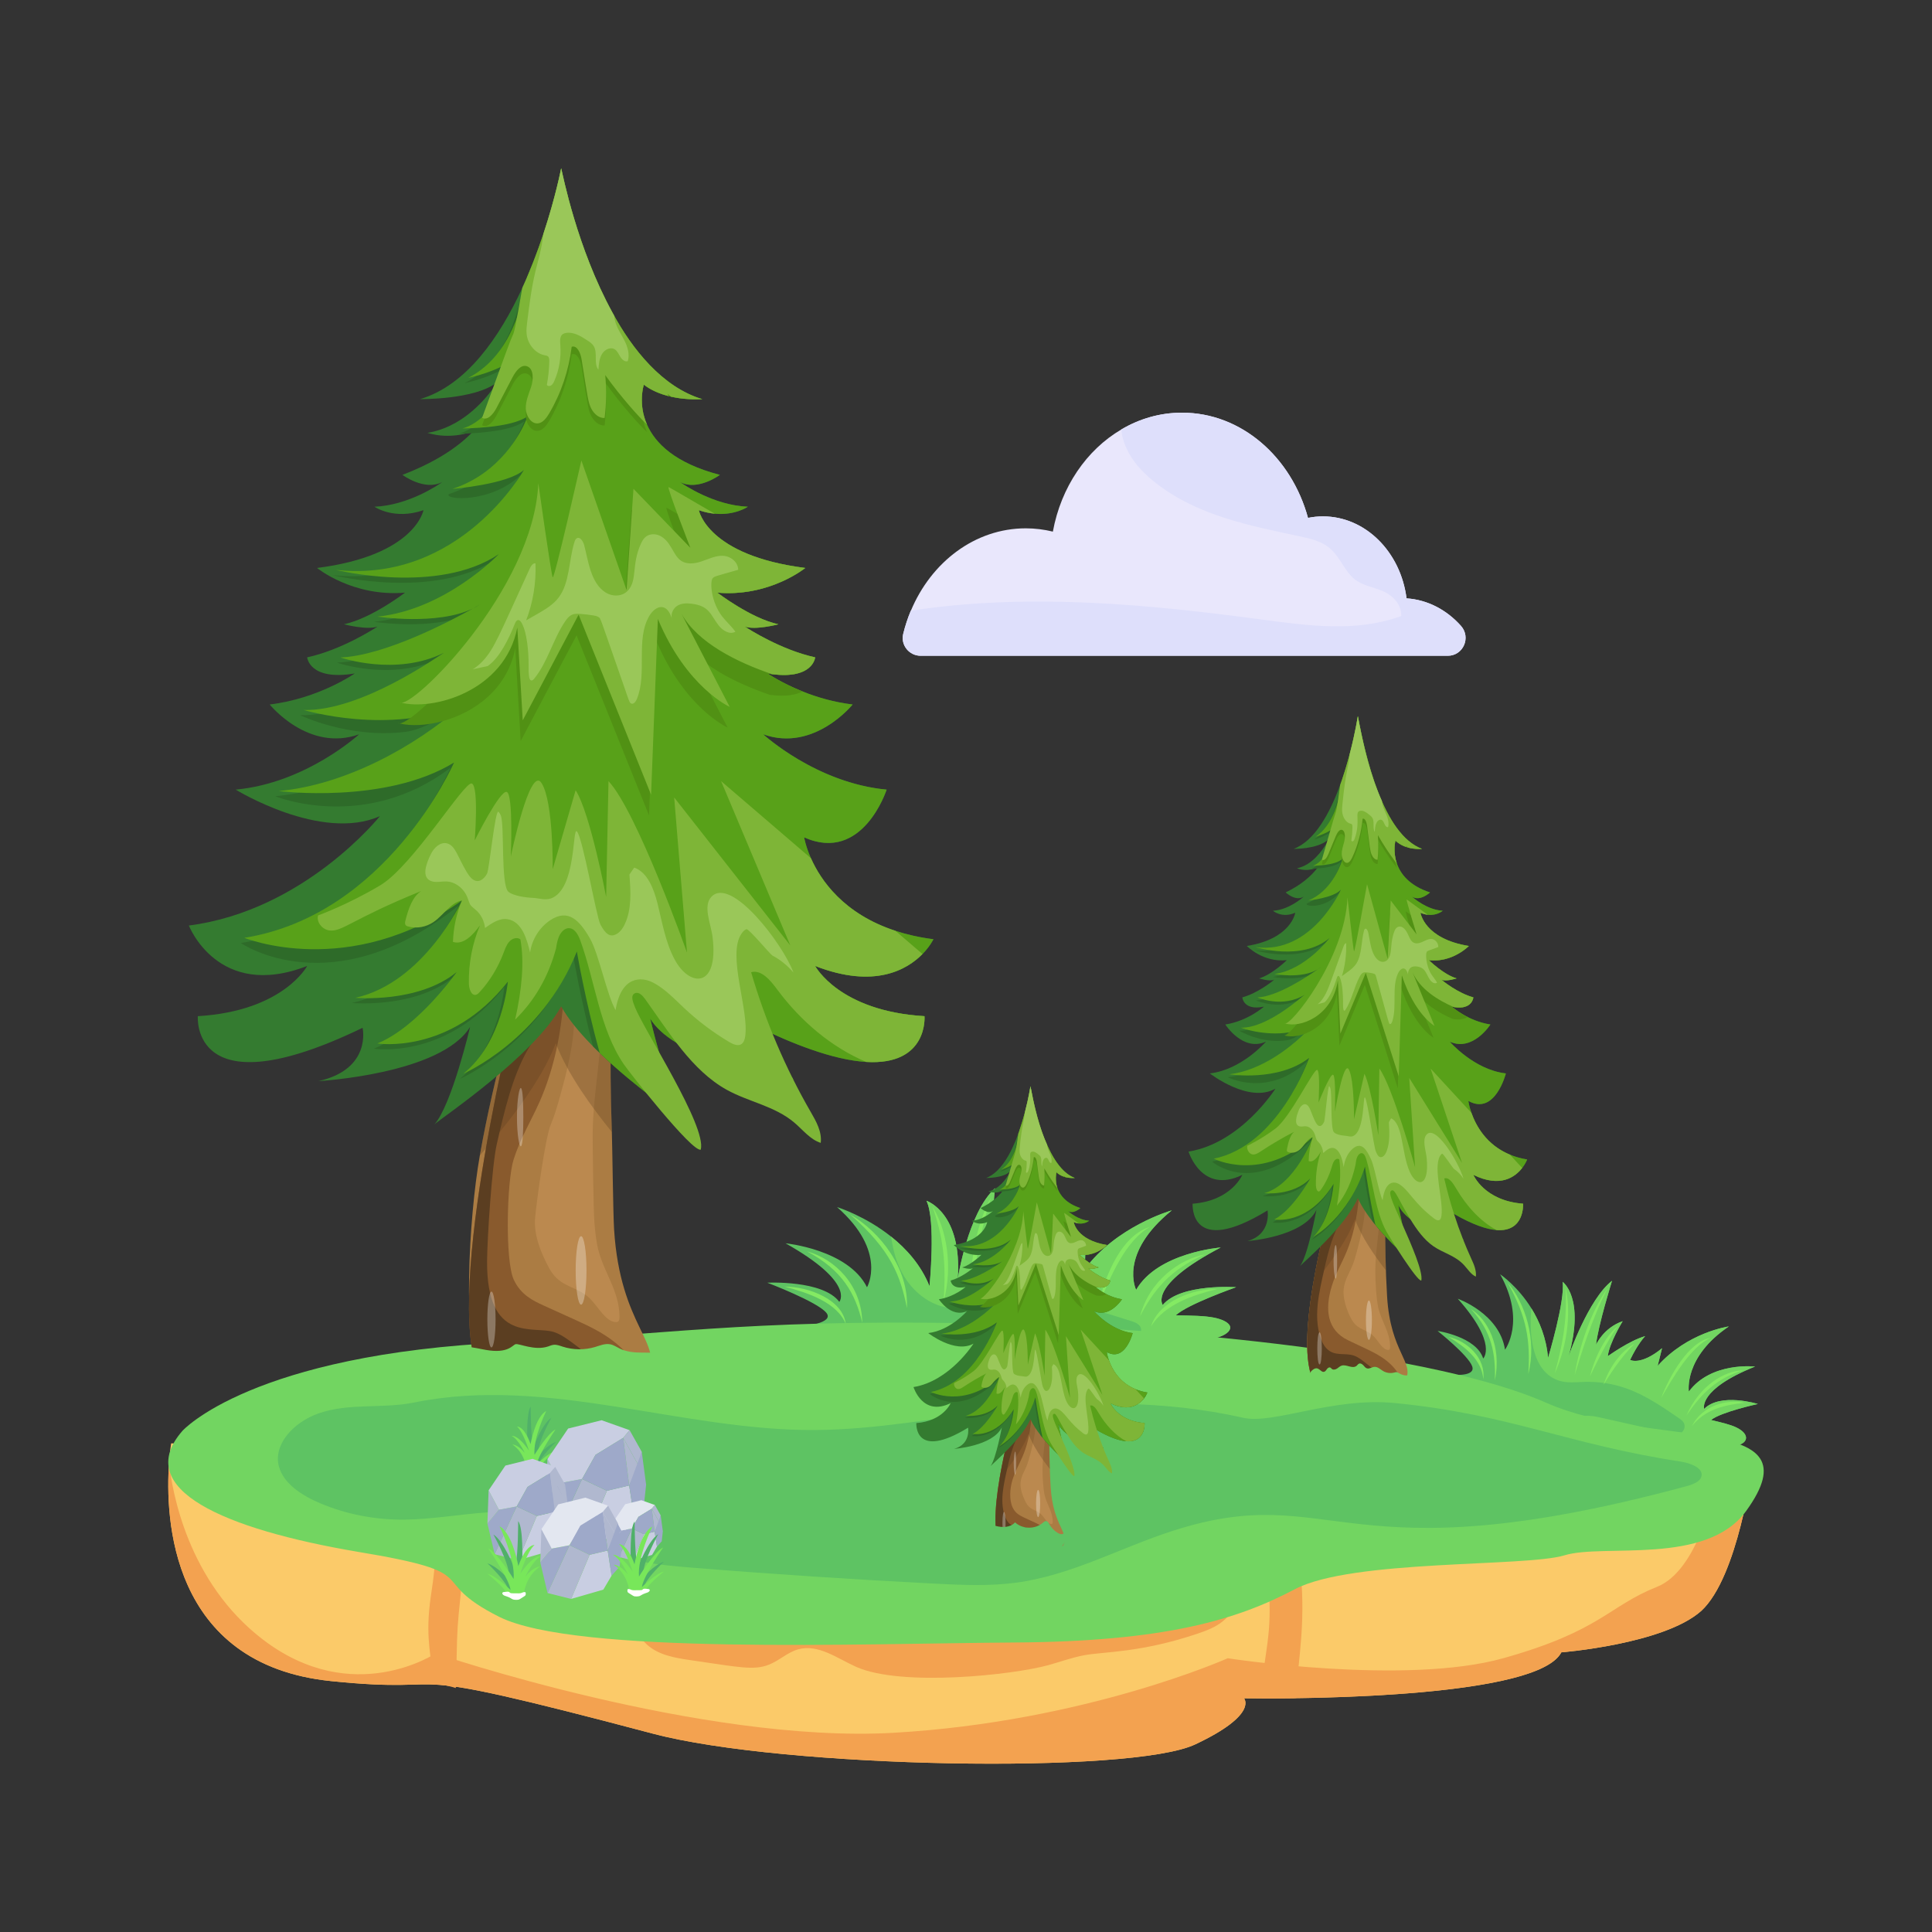 <?xml version="1.0" encoding="utf-8"?>
<svg xmlns="http://www.w3.org/2000/svg" enable-background="new 0 0 310 310" id="Layer_1" version="1.1" viewBox="0 0 310 310" x="0" y="0">
  <rect x="0" y="0" width="310" height="310" fill="#333333" stroke="none"/>
  <g id="_x33_1">
    <path d="M197.342,212.752c0.269,0.646-0.472,1.311-1.554,1.713&#xD;&#xA;						c-1.082,0.407-2.452,0.599-3.809,0.736c-4.59,0.465-9.353,0.424-14.068,0.374&#xD;&#xA;						c-6.23-0.06-12.457-0.124-18.687-0.184&#xD;&#xA;						c-10.51-0.105-21.02-0.211-31.53-0.316&#xD;&#xA;						c-0.864-0.008-1.764-0.021-2.536-0.212c-0.776-0.191-1.372-0.61-1.136-1.005&#xD;&#xA;						c0.257-0.432,1.312-0.614,2.235-0.726c0.743-0.089,1.487-0.178,2.234-0.262&#xD;&#xA;						l-0.386-0.004c0.722-0.022,5.863-0.549,4.479-2.228&#xD;&#xA;						c-1.47-1.784-9.466-4.821-9.466-4.821s8.922-0.457,11.555,3.071&#xD;&#xA;						c0,0,2.631-3.052-8.626-9.394c0,0,10.042,0.982,13.07,7.052&#xD;&#xA;						c0,0,3.339-5.7-4.804-12.86c0.212,0.065,4.552,1.451,8.663,4.726&#xD;&#xA;						c2.438,1.944,4.801,4.555,6.166,7.959c0,0,1.056-10.532-0.488-13.703&#xD;&#xA;						c0,0,5.825,1.906,5.007,12.632c0,0,1.613-10.644,5.997-14.647&#xD;&#xA;						c0,0-0.917,8.308-0.423,11.661c0,0,0.79-3.186,4.792-5.072&#xD;&#xA;						c0,0-1.943,4.369-1.595,6.606c0,0,4.058-3.501,7.359-4.856&#xD;&#xA;						c-0.078,0.1-1.308,1.699-2.191,4.672c0,0,2.618,0.643,6.567-3.21l-0.117,3.218&#xD;&#xA;						c4.997-6.841,13.674-9.383,13.981-9.468&#xD;&#xA;						c-8.656,6.998-5.733,12.758-5.733,12.758&#xD;&#xA;						c3.467-6.008,13.573-6.796,13.573-6.796&#xD;&#xA;						c-11.71,6.121-9.302,9.221-9.302,9.221&#xD;&#xA;						c2.888-3.475,11.77-2.847,11.77-2.847s-7.812,2.743-9.68,4.508&#xD;&#xA;						c2.427,0.05,4.551,0.062,6.102,0.368&#xD;&#xA;						C195.988,211.654,197.088,212.136,197.342,212.752z" fill="#5ec363"/>
    <path d="M197.342,212.752c0.269,0.646-0.472,1.311-1.554,1.713&#xD;&#xA;						c-1.082,0.407-2.452,0.599-3.809,0.736c-4.59,0.465-9.353,0.424-14.068,0.374&#xD;&#xA;						c-6.23-0.06-12.457-0.124-18.687-0.184c0.103-0.049,0.206-0.094,0.309-0.131&#xD;&#xA;						c1.93-0.708,2.222-0.527,21.143-0.402c0.533,0.005,1.087,0.006,1.582-0.231&#xD;&#xA;						c0.492-0.242,0.909-0.784,0.836-1.353c-0.086-0.731-0.861-1.073-1.519-1.284&#xD;&#xA;						c-4.39-1.395-8.815-2.795-13.399-3.256&#xD;&#xA;						c-3.206-0.323-6.464-0.179-9.66,0.425c-1.898,0.357-3.807,0.882-5.718,0.747&#xD;&#xA;						c-3.147-0.218-5.998-2.275-7.7-5.072c-1.303-2.135-1.763-4.155-2.12-6.421&#xD;&#xA;						c2.438,1.944,4.801,4.555,6.166,7.959c0,0,1.056-10.532-0.488-13.703&#xD;&#xA;						c0,0,5.825,1.906,5.007,12.632c0,0,1.613-10.644,5.997-14.647&#xD;&#xA;						c0,0-0.917,8.308-0.423,11.661c0,0,0.79-3.186,4.792-5.072&#xD;&#xA;						c0,0-1.943,4.369-1.595,6.606c0,0,4.058-3.501,7.359-4.856&#xD;&#xA;						c-0.078,0.1-1.308,1.699-2.191,4.672c0,0,2.618,0.643,6.567-3.21l-0.117,3.218&#xD;&#xA;						c4.997-6.841,13.674-9.383,13.981-9.468&#xD;&#xA;						c-8.656,6.998-5.733,12.758-5.733,12.758&#xD;&#xA;						c3.467-6.008,13.573-6.796,13.573-6.796&#xD;&#xA;						c-11.71,6.121-9.302,9.221-9.302,9.221&#xD;&#xA;						c2.888-3.475,11.77-2.847,11.77-2.847s-7.812,2.743-9.68,4.508&#xD;&#xA;						c2.427,0.05,4.551,0.062,6.102,0.368&#xD;&#xA;						C195.988,211.654,197.088,212.136,197.342,212.752z" fill="#72d561"/>
    <path d="M184.55 196.857c-3.973 2.137-6.44 8.175-8.114 12.208.11-.622.263-1.235.395-1.857C176.877 207.109 179.145 198.418 184.55 196.857zM167.8 200.72c-.53.622-.998 1.273-1.461 1.922-1.855 2.7-2.45 4.189-3.451 6.294C163.343 205.191 165.631 202.057 167.8 200.72zM163.276 198.223c-1.83 2.948-3.119 7.607-3.842 9.787.072-2.852.947-5.662 2.166-7.686C162.06 199.553 162.601 198.816 163.276 198.223zM159.009 192.174c-.437 1.313-.808 2.634-1.138 3.965-.316 1.334-.622 2.667-.858 4.015-.241 1.346-.455 2.699-.621 4.06-.184 1.36-.286 2.73-.438 4.108-.061-.689-.1-1.381-.123-2.075.008-.692-.001-1.387.042-2.079.046-1.389.245-2.767.474-4.136.256-1.366.585-2.719 1.025-4.037C157.811 194.679 158.315 193.377 159.009 192.174zM149.609 193.592c2.3 3.662 3.318 9.652 1.798 15.233C151.708 204.178 151.755 199.535 149.609 193.592zM136.359 194.823c4.938 2.879 9.47 8.785 9.164 15.07C144.481 204.752 143.018 200.613 136.359 194.823zM129.494 200.788c4.512 1.235 8.775 5.467 8.862 11.455C137.225 207.538 135.214 203.855 129.494 200.788zM125.87 206.439c3.965.012 9.383 2.101 9.849 6.037C134.317 208.959 129.626 207.434 125.87 206.439zM193.346 201.278c-5.654 2.429-8.301 5.848-10.412 9.919C184.4 205.512 189.334 202.007 193.346 201.278zM195.313 206.831c-4.043 1.017-8.381 2.463-10.62 5.976C185.929 208.836 191.394 206.767 195.313 206.831z" fill="#84ea63"/>
    <g>
      <path d="M278.763,231.92c-2.646,0.649-9.909-1.065-12.463-1.65&#xD;&#xA;						c-37.41-8.533-35.294-7.996-35.997-8.401c-0.494-0.284-0.821-0.742-0.582-1.057&#xD;&#xA;						c0.26-0.344,1.018-0.35,1.673-0.314c0.527,0.031,1.053,0.062,1.581,0.097&#xD;&#xA;						l-0.263-0.06c0.499,0.086,4.123,0.377,3.503-1.314&#xD;&#xA;						c-0.659-1.797-5.544-5.664-5.544-5.664s6.2,0.909,7.316,4.422&#xD;&#xA;						c0,0,2.398-2.315-4.077-9.589c0,0,6.687,2.349,7.578,8.17&#xD;&#xA;						c0,0,3.399-4.556-0.782-12.095c0.133,0.088,2.835,1.955,5.013,5.461&#xD;&#xA;						c1.291,2.08,2.4,4.741,2.671,7.956c0,0,2.778-9.171,2.339-12.207&#xD;&#xA;						c0,0,3.618,2.546,0.966,11.924c0,0,3.181-9.188,6.965-12.087&#xD;&#xA;						c0,0-2.249,7.222-2.565,10.264c0,0,1.162-2.705,4.272-3.786&#xD;&#xA;						c0,0-2.183,3.583-2.381,5.615c0,0,3.462-2.503,5.988-3.216&#xD;&#xA;						c-0.073,0.077-1.228,1.312-2.412,3.814c0,0,1.668,0.955,5.125-1.875&#xD;&#xA;						l-0.708,2.832c4.757-5.322,11.198-6.295,11.424-6.325&#xD;&#xA;						c-7.295,4.922-6.416,10.453-6.416,10.453&#xD;&#xA;						c3.547-4.81,10.623-4.019,10.623-4.019&#xD;&#xA;						c-9.215,3.695-8.171,6.795-8.171,6.795c2.656-2.652,8.618-0.787,8.618-0.787&#xD;&#xA;						s-5.887,1.278-7.51,2.566c1.675,0.407,3.107,0.726,4.109,1.224&#xD;&#xA;						C280.704,230.078,280.585,231.481,278.763,231.92z" fill="#5ec363"/>
      <path d="M278.763,231.92c-0.821,0.201-1.797,0.169-2.753,0.09&#xD;&#xA;						c-3.938-0.322-6.509-1.015-22.475-4.656c1.063-0.376,2.375-0.099,3.422,0.136&#xD;&#xA;						c3.791,0.853,7.585,1.703,11.377,2.552c0.364,0.083,0.743,0.166,1.129,0.028&#xD;&#xA;						c0.384-0.141,0.776-0.561,0.837-1.075c0.083-0.66-0.38-1.077-0.79-1.361&#xD;&#xA;						c-2.735-1.882-5.493-3.773-8.543-4.857c-2.133-0.758-4.393-1.111-6.7-1.047&#xD;&#xA;						c-1.37,0.037-2.78,0.22-4.063-0.181c-4.289-1.333-4.914-7.146-4.485-11.623&#xD;&#xA;						c1.291,2.08,2.4,4.741,2.671,7.956c0,0,2.778-9.171,2.339-12.207&#xD;&#xA;						c0,0,3.618,2.546,0.966,11.924c0,0,3.181-9.188,6.965-12.087&#xD;&#xA;						c0,0-2.249,7.222-2.565,10.264c0,0,1.162-2.705,4.272-3.786&#xD;&#xA;						c0,0-2.183,3.583-2.381,5.615c0,0,3.462-2.503,5.988-3.216&#xD;&#xA;						c-0.073,0.077-1.228,1.312-2.412,3.814c0,0,1.668,0.955,5.125-1.875&#xD;&#xA;						l-0.708,2.832c4.757-5.322,11.198-6.295,11.424-6.325&#xD;&#xA;						c-7.295,4.922-6.416,10.453-6.416,10.453&#xD;&#xA;						c3.547-4.81,10.623-4.019,10.623-4.019&#xD;&#xA;						c-9.215,3.695-8.171,6.795-8.171,6.795c2.656-2.652,8.618-0.787,8.618-0.787&#xD;&#xA;						s-5.887,1.278-7.51,2.566c1.675,0.407,3.107,0.726,4.109,1.224&#xD;&#xA;						C280.704,230.078,280.585,231.481,278.763,231.92z" fill="#72d561"/>
      <g>
        <path d="M274.499 214.672c-3.253 1.355-6.266 6.737-7.94 9.616C267.78 220.972 271.003 215.183 274.499 214.672zM262.272 215.625c-2.455 2.398-4.209 5.364-4.968 6.551C258.362 218.88 260.558 216.474 262.272 215.625zM259.66 212.747c-1.862 2.384-3.818 6.668-4.541 8.1C255.784 218.087 257.532 214.316 259.66 212.747zM257.917 206.763c-2.733 5.407-4.189 10.468-5.243 13.85C253.319 216.298 255.308 210.303 257.917 206.763zM251.202 206.633c.805 3.35.548 8.688-1.74 13.754C250.572 216.326 251.51 212.182 251.202 206.633zM241.885 205.772c2.831 3.288 4.759 9.228 3.338 14.695C245.551 215.111 245.031 211.371 241.885 205.772zM236.019 210.043c2.557 1.578 5.009 5.823 3.836 11.45C239.993 217.321 239.421 213.69 236.019 210.043zM232.434 214.513c3.007.659 5.993 3.435 5.569 6.797C237.745 218.188 235.154 216.153 232.434 214.513zM279.662 219.882c-4.209 1.277-6.664 3.717-9.067 7.25C272.736 222.251 276.757 219.937 279.662 219.882zM279.926 225.089c-3.395.349-6.357 1.116-8.441 3.728C273.047 225.606 277.08 224.414 279.926 225.089z" fill="#84ea63"/>
      </g>
    </g>
    <g>
      <path d="M281.184,235.199c0,0-2.29,17.84-8.21,23.28&#xD;&#xA;					c-6,5.35-22.45,6.65-22.45,6.65c-3.706,7.173-39.907,7.39-48.07,7.39&#xD;&#xA;					c-1.8,0-2.85-0.02-2.85-0.02s2.36,2.6-7.79,7.38&#xD;&#xA;					c-10.14,4.86-66.11,3.84-87.07-1.71&#xD;&#xA;					c-44.949-11.914-29.148-6.131-51.64-8.43&#xD;&#xA;					c-25.91-2.66-26.59-26.39-25.98-35.01&#xD;&#xA;					c0.14-1.95,0.34-3.13,0.34-3.13l108.1,1.53l20.08,0.29&#xD;&#xA;					C157.215,233.442,139.195,233.186,281.184,235.199z" fill="#fbca69"/>
      <path d="M281.186,235.2c0,0-2.293,17.839-8.214,23.276&#xD;&#xA;						c-5.997,5.351-22.447,6.653-22.447,6.653&#xD;&#xA;						c-4.231,8.182-50.922,7.374-50.922,7.374s2.358,2.594-7.784,7.375&#xD;&#xA;						c-10.141,4.866-66.113,3.843-87.074-1.712&#xD;&#xA;						c-45.087-11.929-29.121-6.126-51.644-8.43&#xD;&#xA;						c-25.902-2.659-26.591-26.387-25.978-35.01&#xD;&#xA;						c0.484,4.49,2.971,19.142,15.104,28.379&#xD;&#xA;						c14.469,11.024,27.679,2.185,27.679,2.185s42.643,14.501,73.455,12.747&#xD;&#xA;						c30.801-1.755,53.635-11.961,53.635-11.961s28.465,4.403,44.194,0&#xD;&#xA;						c15.729-4.403,16.827-8.333,24.697-11.465&#xD;&#xA;						c6.567-2.616,9.334-15.363,10.066-19.486L281.186,235.2z" fill="#f3a250"/>
      <path d="M73.432 261.091c-.177 2.848-.132 5.588-.301 9.764-1.721-.538-2.706-.613-3.696-.581v-.075c-.091-4.417-1.178-6.791-.458-12.919.384-3.266 1.158-6.11.718-11.885-.11-1.453-.266-2.616-.145-4.123.319-4.037 2.005-6.33 3.291-3.854.562 1.087.904 2.864 1.124 4.672C74.98 250.209 73.785 255.521 73.432 261.091zM207.904 272.479c-2.17.04-4.04.04-5.45.04.027-3.951.718-6.866 1.04-9.91.659-6.069-.336-9.889-.09-12.96.37-4.67 2.32-7.32 3.81-4.45.65 1.25 1.04 3.31 1.3 5.4C209.671 259.877 208.335 265.898 207.904 272.479zM196.248 260.107c-1.152.958-2.584 1.507-4.005 1.991-9.171 3.123-15.206 2.908-18.302 3.499-1.949.366-3.822 1.055-5.727 1.583-5.712 1.581-23.588 3.509-30.833.28-3.025-1.357-6.093-3.704-9.291-2.821-1.723.474-3.068 1.83-4.737 2.476-2.413.941-4.724.401-12.467-.721-2.551-.366-5.286-.818-7.159-2.584-1.744-1.636-2.422-4.166-2.336-6.556.086-2.39.84-4.694 1.593-6.965l2.917.29c1.679-1.539 3.402-3.111 5.512-3.951 1.367-.549 2.842-.775 4.242-1.238 5.566-1.895 9.076-7.429 14.222-10.26 4.597-2.53 10.077-2.713 15.32-2.519 8.602.323 17.161 1.486 25.58 3.294 4.974 1.077 9.958 2.39 14.383 4.888 5.286 2.982 9.625 7.6 12.251 13.059C198.445 255.981 198.706 258.082 196.248 260.107z" fill="#f3a250"/>
      <path d="M280.188,242.432c-6.406,8.862-22.856,5.189-29.186,7.135&#xD;&#xA;						c-6.244,1.886-34.052,0.609-43.214,5.419&#xD;&#xA;						c-9.237,4.89-20.756,8.412-45.066,8.562&#xD;&#xA;						c-24.331,0.16-70.301,2.026-82.627-4.121&#xD;&#xA;						c-12.241-6.167-1.453-6.925-22.78-10.448&#xD;&#xA;						c-21.23-3.613-36.227-9.999-28.045-19.389c0,0,11.024-12.324,52.128-14.21&#xD;&#xA;						c24.815-1.118,37.626-3.672,73.369-3.074&#xD;&#xA;						c35.678,0.589,76.211,5.179,93.329,12.773&#xD;&#xA;						C265.267,232.662,291.697,226.505,280.188,242.432z" fill="#72d561"/>
      <path d="M51.144,226.779c-4.055,1.414-7.365,5.007-6.379,8.57&#xD;&#xA;					c0.745,2.69,3.636,4.603,6.601,5.858c4.164,1.763,8.846,2.673,13.514,2.627&#xD;&#xA;					c8.672-0.086,18.183-3.234,25.482,0.67c1.838,0.983,3.337,2.345,5.112,3.405&#xD;&#xA;					c4.41,2.634,10.084,3.188,15.486,3.624&#xD;&#xA;					c13.014,1.052,26.051,1.91,39.101,2.574&#xD;&#xA;					c4.295,0.218,8.63,0.414,12.877-0.145c9.025-1.19,16.855-5.654,25.379-8.377&#xD;&#xA;					c25.871-8.264,26.733,7.901,82.3-7.122c1.017-0.275,2.174-0.706,2.389-1.576&#xD;&#xA;					c0.326-1.321-1.699-2.118-3.299-2.363c-18.414-2.82-27.343-7.591-45.937-9.402&#xD;&#xA;					c-9.967-0.971-19.451,3.464-24.269,2.371&#xD;&#xA;					c-12.814-2.906-26.387-2.695-39.522-1.136&#xD;&#xA;					c-9.704,1.151-19.335,3.027-29.141,3.097&#xD;&#xA;					c-21.438,0.152-42.982-8.772-64.376-4.416&#xD;&#xA;					C61.404,226.068,56.035,225.073,51.144,226.779z" fill="#5ec363"/>
    </g>
    <g>
      <path d="M103.864,220.723c-0.851,1.659-13.766-3.802-14.456-3.816&#xD;&#xA;							c-6.14-0.096-11.148,6.341-12.531,3.423&#xD;&#xA;							c-2.605-5.492-1.71-24.571,0.114-34.924&#xD;&#xA;							c2.324-13.195,6.153-25.705,6.153-25.705h15.02c0,0-0.443,9.509,0.01,21.931&#xD;&#xA;							c0.083,2.349,0.202,13.11,0.359,15.622&#xD;&#xA;							C99.524,213.023,106.583,215.448,103.864,220.723z" fill="#ab7c43"/>
      <path d="M103.107,221.032c-1.176,0.059-3.49-0.581-5.888-1.375&#xD;&#xA;							c-3.627-1.195-7.445-2.742-7.812-2.75&#xD;&#xA;							c-6.14-0.096-11.148,6.341-12.531,3.423&#xD;&#xA;							c-5.928-12.493,6.267-60.63,6.267-60.63h7.337&#xD;&#xA;							c-0.053,0.623-0.109,1.212-0.154,1.747&#xD;&#xA;							c-0.465,5.505-1.75,10.83-3.738,15.319&#xD;&#xA;							c-1.383,3.122-3.101,5.872-4.183,9.304&#xD;&#xA;							c-1.082,3.432-1.396,16.237,0.043,19.288c1.125,2.387,3.017,3.319,4.782,4.121&#xD;&#xA;							c1.773,0.803,3.546,1.609,5.321,2.412&#xD;&#xA;							C96.454,213.663,100.677,215.803,103.107,221.032z" fill="#895a2d"/>
      <path d="M97.22,219.657c-3.627-1.195-7.445-2.742-7.812-2.75&#xD;&#xA;							c-6.14-0.096-11.148,6.341-12.531,3.423&#xD;&#xA;							c-5.928-12.493,6.267-60.63,6.267-60.63h4.56l0.202-1.484&#xD;&#xA;							c0.073,0.326,0.121,0.66,0.147,0.999c0.013,0.159,0.02,0.322,0.023,0.485&#xD;&#xA;							c0.077,3.845-2.081,6.425-3.45,8.827c-2.387,4.188-3.697,9.705-4.921,15.093&#xD;&#xA;							c-0.766,3.365-1.528,15.133-1.55,18.728&#xD;&#xA;							c-0.084,13.341,7.549,10.305,10.779,11.402&#xD;&#xA;							c1.506,0.517,2.638,1.492,7.241,5.016&#xD;&#xA;							C96.522,219.034,96.884,219.322,97.22,219.657z" fill="#5b3e21"/>
      <path d="M99.402,211.18c0.008,0.501-0.042,0.922-0.46,0.957&#xD;&#xA;							c-1.689,0.1-2.924-2.487-4.39-3.879c-1.846-1.751-4.241-1.689-5.888-3.912&#xD;&#xA;							c-0.392-0.527-0.723-1.166-1.042-1.81c-1.029-2.086-2.008-4.614-1.748-7.273&#xD;&#xA;							c0.255-2.6,1.606-12.759,2.532-14.903c0.577-1.338,1.001-2.834,1.416-4.326&#xD;&#xA;							c1.243-4.448,2.383-8.837,2.317-13.555&#xD;&#xA;							c-0.02-1.488-0.438-2.859-0.496-4.251&#xD;&#xA;							c-0.109-2.499,1.889-4.339,3.212-3.829c0.467,0.178,0.584,0.509,0.721,0.995&#xD;&#xA;							c2.393,8.27-0.439,17.927-0.478,26.516&#xD;&#xA;							c-0.01,1.977,0.119,12.257,0.278,14.218&#xD;&#xA;							c0.124,1.488,0.268,2.984,0.615,4.368&#xD;&#xA;							C96.934,204.267,99.334,207.101,99.402,211.18z" fill="#bb894f"/>
      <path d="M98.174,181.631c-3.266-4.006-7.171-9.39-8.993-14.249&#xD;&#xA;							c-2.344,6.24-8.063,13.325-12.19,18.023&#xD;&#xA;							c2.324-13.195,6.153-25.705,6.153-25.705h15.02&#xD;&#xA;							C98.163,159.7,97.721,169.209,98.174,181.631z" fill="#5b3e21" opacity=".3"/>
      <path d="M130.796,154.993c0.102,0.099,3.882,7.244,17.545,8.057&#xD;&#xA;							c0,0,0.214,2.579-1.458,4.685c-4.774,6.014-18.037,0.551-24.978-2.818&#xD;&#xA;							c0,0-0.095,0.407-0.104,1.05c-0.028,1.741,0.567,5.215,5.34,6.963l0.144,0.291&#xD;&#xA;							c-6.766-1.084-19.36-3.944-22.953-9.77c0.018,0.085,0.227,0.961,0.57,2.277&#xD;&#xA;							c0.82,3.177,3.292,12.226,5.472,14.681&#xD;&#xA;							c-1.331-1.189-15.899-10.947-20.33-18.929&#xD;&#xA;							c-4.461,8.023-19.013,17.749-20.333,18.929&#xD;&#xA;							c2.788-3.146,5.717-15.635,5.717-15.635&#xD;&#xA;							c-4.666,7.599-24.319,8.693-24.319,8.693&#xD;&#xA;							c8.597-1.935,7.071-8.55,7.071-8.55&#xD;&#xA;							c-27.695,13.396-26.436-1.867-26.436-1.867&#xD;&#xA;							c13.731-0.817,17.545-8.057,17.545-8.057&#xD;&#xA;							c-14.316,5.571-18.982-6.487-18.982-6.487&#xD;&#xA;							c18.572-2.39,30.649-17.55,30.649-17.55&#xD;&#xA;							c-9.418,4.193-23.137-4.258-23.137-4.258c11.296-1.046,19.803-8.874,19.803-8.874&#xD;&#xA;							c-8.155,2.914-14.347-4.784-14.347-4.784&#xD;&#xA;							c7.892-0.947,13.642-4.976,13.642-4.976&#xD;&#xA;							c-7.304,1.211-7.628-2.589-7.628-2.589&#xD;&#xA;							c5.429-1.176,10.652-4.518,11.296-4.945c-1.67,0.622-5.398-0.359-5.398-0.359&#xD;&#xA;							c4.491-0.982,9.801-5.078,9.801-5.078&#xD;&#xA;							c-8.391,0.722-14.114-3.96-14.114-3.96&#xD;&#xA;							c15.756-1.997,17.077-9.271,17.077-9.271&#xD;&#xA;							c-4.724,1.638-7.861-0.554-7.861-0.554&#xD;&#xA;							c5.484-0.229,10.297-3.54,10.885-3.964c-2.846,1.505-6.397-1.146-6.397-1.146&#xD;&#xA;							c4.113-1.579,8.348-3.831,11.363-6.997c-4.081,1.472-7.256,0.255-7.356,0.256&#xD;&#xA;							c5.41-0.882,9.032-5.078,10.472-7.062c0.432-0.598,0.668-0.995,0.695-1.043&#xD;&#xA;							c-3.607,2.812-12.259,2.674-12.359,2.695&#xD;&#xA;							c7.451-2.206,12.794-9.982,16.412-17.844c0-0.004,0-0.004,0-0.004&#xD;&#xA;							c2.3-5.13,4.243-10.544,5.87-17.468c0.251-1.098,0.371-1.727,0.371-1.727&#xD;&#xA;							c0.253,0.979,2.53,12.789,8.238,23.176&#xD;&#xA;							c3.169,5.873,8.033,11.975,14.411,13.867&#xD;&#xA;							c-0.1-0.012-5.718,0.491-9.39-2.325&#xD;&#xA;							c-0.011,0.108-1.002,2.97,0.518,6.412&#xD;&#xA;							c1.296,2.941,4.448,6.183,11.688,8.064c0,0-0.432,0.321-1.118,0.681&#xD;&#xA;							c-1.274,0.663-3.425,1.443-5.279,0.465c0.205,0.147,0.931,0.653,2.022,1.252&#xD;&#xA;							c2.022,1.115,5.3,2.562,8.863,2.712c0,0-0.591,0.41-1.642,0.746&#xD;&#xA;							c-0.904,0.284-2.151,0.513-3.658,0.373c-0.784-0.072-1.645-0.246-2.561-0.564&#xD;&#xA;							c0,0,0.08,0.438,0.432,1.128c1.085,2.12,4.752,6.634,16.645,8.143&#xD;&#xA;							c0,0-0.38,0.311-1.088,0.763c-2.04,1.293-6.798,3.734-13.027,3.198&#xD;&#xA;							c0,0,0.475,0.366,1.259,0.906c1.841,1.265,5.395,3.485,8.541,4.172&#xD;&#xA;							c-0.1,0.015-3.749,0.977-5.398,0.359c2.847,1.897,7.456,4.112,11.296,4.945&#xD;&#xA;							c0,0-0.061,0.722-0.738,1.44c-0.821,0.869-2.555,1.727-6.198,1.255&#xD;&#xA;							c-0.224-0.031-0.453-0.065-0.692-0.106c0,0,0.628,0.441,1.755,1.067&#xD;&#xA;							c2.282,1.262,6.605,3.276,11.887,3.909c0,0-0.257,0.321-0.738,0.807&#xD;&#xA;							c-1.872,1.895-7.117,6.296-13.609,3.977c0,0,0.604,0.554,1.703,1.388&#xD;&#xA;							c3.027,2.302,9.813,6.72,18.1,7.486c0,0-0.708,2.199-2.267,4.371&#xD;&#xA;							c-2.059,2.866-5.603,5.68-10.965,3.293c0,0,0.067,0.438,0.282,1.17&#xD;&#xA;							c0.165,0.571,0.423,1.317,0.803,2.175c1.566,3.526,5.239,8.933,13.572,11.655&#xD;&#xA;							c1.801,0.588,3.823,1.053,6.087,1.344c-0.069,0.1-0.542,1.125-1.759,2.37&#xD;&#xA;							C145.569,155.578,140.314,158.697,130.796,154.993z" fill="#347b30"/>
      <path d="M94.106 203.847c0 3.035-.389 5.494-.869 5.494-.478 0-.867-2.459-.867-5.494 0-3.035.389-5.494.867-5.494C93.717 198.353 94.106 200.812 94.106 203.847zM79.517 211.722c0 2.475-.295 4.48-.66 4.48-.363 0-.658-2.005-.658-4.48 0-2.474.295-4.479.658-4.479C79.221 207.243 79.517 209.248 79.517 211.722zM83.97 179.253c-.004 2.343-.087 4.41-.362 4.66-.269.253-.659-1.809-.658-4.66-.001-2.85.39-4.914.658-4.66C83.883 174.843 83.966 176.911 83.97 179.253z" fill="#fff" opacity=".3"/>
      <path d="M147.03,153.975c0.796-0.646,1.455-1.348,1.976-2.056&#xD;&#xA;					c0.147-0.243,0.214-0.383,0.214-0.383c-0.61-0.078-1.201-0.17-1.777-0.273&#xD;&#xA;					C147.31,152.166,147.174,153.071,147.03,153.975z" fill="#2e6b29"/>
      <g>
        <path d="M122.634,128.48c-1.88-4.873-3.863-9.707-5.48-14.697&#xD;&#xA;					c-1.527-4.712-3.136-9.339-4.812-13.989&#xD;&#xA;					c-2.038-5.653-3.61-11.488-5.296-17.278c-2.185-1.134-2.402-1.275-2.877-1.639&#xD;&#xA;					c-3.048-2.339-5.985-4.896-8.79-7.597c-5.063-5.69-8.564-12.397-10.505-20.121&#xD;&#xA;					c-0.302-2.505-0.603-5.01-0.905-7.515c-1.064,6.389-3.609,12.849-9.395,15.821&#xD;&#xA;					c0.172-0.031,2.963-0.588,5.741-2.014c0.836-0.431,1.67-0.941,2.433-1.535&#xD;&#xA;					c-0.055,0.171-1.912,5.687-5.214,9.138c-1.13,1.187-2.433,2.127-3.888,2.531&#xD;&#xA;					c0,0,0.42,0,1.097-0.021c2.484-0.1,7.398-0.442,9.369-1.96&#xD;&#xA;					c0,0-0.071,0.209-0.224,0.574c-0.83,1.984-4.111,8.567-11.865,11.104&#xD;&#xA;					c-0.876,0.927,6.769,1.518,11.479-3.04c0,0-10.214,18.207-30.155,16.036&#xD;&#xA;					c0,0,16.341,4.056,26.136-2.534c0,0-8.563,8.939-19.488,10.027&#xD;&#xA;					c0,0,9.592,1.471,15.318-1.296c-3.566,1.994-14.169,7.582-21.252,7.848&#xD;&#xA;					c0,0,8.839,3.105,16.623-0.749c-0.772,0.41-13.18,9.394-22.527,9.182&#xD;&#xA;					c0,0,7.82,3.786,16.87,2.678c2.806-0.342,5.917-2.384,8.711-3.581&#xD;&#xA;					c-7.77,6.857-18.959,12.943-29.595,13.905c0,0,14.365,5.877,28.155-4.575&#xD;&#xA;					c-0.166,0.376-10.851,24.489-33.654,28.128c0,0,14.668,10.238,34.932-6.005&#xD;&#xA;					c0,0-6.038,13.166-17.12,15.632c0,0,10.098,0.91,16.256-4.131&#xD;&#xA;					c0,0-6.158,8.799-12.726,11.456c0,0,11.679,1.871,20.943-9.924&#xD;&#xA;					c0,0-0.83,9.74-7.151,14.78c0,0,12.558-5.407,18.223-19.609&#xD;&#xA;					c0,0,1.158,6.775,3.156,14.387c4.021,4.054,8.706,7.68,13.266,11.039&#xD;&#xA;					c-1.81-3.811-4.018-11.768-4.648-14.654c0.313,0.506,0.692,0.989,1.127,1.447&#xD;&#xA;					c-0.343-1.316-0.551-2.192-0.57-2.278c2.967,4.811,12.01,7.472,17.507,8.72&#xD;&#xA;					c-0.348-1.087-0.529-2.263-0.429-3.733c-0.333-1.509-0.063-2.689-0.063-2.689&#xD;&#xA;					c0.273,0.134,0.386,0.185,0.486,0.234c0.695-2.502,2.155-4.77,4.11-5.894&#xD;&#xA;					c0.287-0.443,0.341-0.522,0.703-1.355c0.322-0.966,0.61-1.948,0.873-2.942&#xD;&#xA;					c-0.039-3.535-0.23-7.063-0.589-10.575&#xD;&#xA;					C126.108,139.405,124.623,133.931,122.634,128.48z" fill="#2e6b29"/>
      </g>
      <g>
        <path d="M127.285,173.221c-6.76-1.07-19.369-3.958-22.953-9.77&#xD;&#xA;					c0.031,0.14,0.576,2.425,1.391,5.304c1.207,4.254,3.009,9.805,4.651,11.655&#xD;&#xA;					c-0.993-0.884-8.292-5.812-14.154-11.463&#xD;&#xA;					c-2.307-8.337-3.661-16.268-3.661-16.268&#xD;&#xA;					c-5.665,14.202-18.223,19.609-18.223,19.609&#xD;&#xA;					c6.32-5.041,7.151-14.78,7.151-14.78&#xD;&#xA;					c-9.264,11.795-20.943,9.924-20.943,9.924&#xD;&#xA;					c6.568-2.657,12.726-11.456,12.726-11.456&#xD;&#xA;					c-6.158,5.041-16.256,4.131-16.256,4.131&#xD;&#xA;					c11.081-2.466,17.12-15.632,17.12-15.632&#xD;&#xA;					c-18.097,12.872-34.932,6.005-34.932,6.005&#xD;&#xA;					c22.803-3.639,33.489-27.752,33.654-28.128&#xD;&#xA;					c-11.02,6.764-28.155,4.576-28.155,4.576&#xD;&#xA;					c10.54-0.953,21.795-6.996,29.595-13.905&#xD;&#xA;					c-11.861,5.081-25.481,0.904-25.581,0.903c9.347,0.212,21.755-8.772,22.527-9.182&#xD;&#xA;					C63.457,108.597,54.618,105.492,54.618,105.492c7.083-0.267,17.686-5.855,21.252-7.849&#xD;&#xA;					c0.417-0.198,0.812-0.421,1.18-0.67c-0.126,0.072-0.539,0.315-1.18,0.67&#xD;&#xA;					c-5.726,2.767-15.318,1.296-15.318,1.296c10.925-1.088,19.488-10.027,19.488-10.027&#xD;&#xA;					c-9.794,6.59-26.136,2.534-26.136,2.534&#xD;&#xA;					c19.941,2.172,30.155-16.035,30.155-16.035&#xD;&#xA;					c-2.595,2.319-11.479,3.04-11.479,3.04&#xD;&#xA;					c7.754-2.537,11.035-9.121,11.865-11.104c0.153-0.366,0.224-0.575,0.224-0.575&#xD;&#xA;					c-2.561,1.973-10.364,1.961-10.465,1.98&#xD;&#xA;					c5.774-1.601,9.037-11.572,9.105-11.672c-3.375,2.648-8.086,3.517-8.186,3.557&#xD;&#xA;					c5.859-3.001,8.481-9.706,9.467-16.207c3.791-8.844,5.427-17.326,5.453-17.427&#xD;&#xA;					c0.253,0.979,2.53,12.789,8.238,23.176c3.169,5.873,8.033,11.975,14.411,13.867&#xD;&#xA;					c-0.1-0.013-5.705,0.501-9.39-2.325c-0,0.1-0.988,3.023,0.518,6.412&#xD;&#xA;					c1.296,2.941,4.448,6.183,11.688,8.064c0,0-3.551,2.65-6.397,1.146&#xD;&#xA;					c0.588,0.424,5.398,3.734,10.885,3.964c0,0-2.037,1.423-5.3,1.118&#xD;&#xA;					c-0.784-0.072-1.645-0.246-2.561-0.564c0,0,1.32,7.274,17.077,9.271&#xD;&#xA;					c0,0-1.728,1.412-4.675,2.565c-2.417,0.947-5.659,1.72-9.439,1.395&#xD;&#xA;					c0.101,0.058,5.384,4.12,9.801,5.078c0,0-3.729,0.981-5.398,0.359&#xD;&#xA;					c0.643,0.427,5.867,3.769,11.296,4.945c0,0-0.165,1.936-2.92,2.606&#xD;&#xA;					c-0.977,0.236-2.279,0.315-4.016,0.089c-0.224-0.031-0.453-0.065-0.692-0.106&#xD;&#xA;					c0,0,2.141,1.501,5.603,2.883c2.212,0.886,4.963,1.724,8.039,2.093&#xD;&#xA;					c0,0-6.192,7.698-14.347,4.784c0,0,8.508,7.828,19.803,8.874&#xD;&#xA;					c0,0-3.814,11.856-13.232,7.664c0,0,0.214,1.378,1.085,3.344&#xD;&#xA;					c1.566,3.526,5.239,8.933,13.572,11.655c1.801,0.588,3.823,1.053,6.087,1.344&#xD;&#xA;					c0,0-0.524,1.108-1.759,2.37c-2.451,2.503-7.705,5.622-17.224,1.919&#xD;&#xA;					c0,0,3.814,7.24,17.545,8.057c0,0,0.656,7.934-9.359,7.342&#xD;&#xA;					c-5.466-0.324-12.176-3.097-17.077-5.475c0,0-1.296,5.622,5.236,8.013&#xD;&#xA;					L127.285,173.221z" fill="#58a119"/>
      </g>
      <g>
        <path d="M109.623,63.972c-2.21-0.237-4.56-0.9-6.32-2.25&#xD;&#xA;						c0,0-0.407,1.235-0.3,3.023c-0.074,1.187,0.043,2.832,0.818,4.586&#xD;&#xA;						c-1.165-1.07-4.11-4.323-6.712-7.948c0.218,2.288,0.184,4.603-0.098,6.884&#xD;&#xA;						c-0.861,0.051-1.651-0.609-2.096-1.43c-0.55-1.027-0.591-1.727-1.599-7.989&#xD;&#xA;						c-0.159-0.999-0.717-2.295-1.587-2.007c-0.469,3.796-1.706,7.472-3.597,10.67&#xD;&#xA;						c-0.441,0.745-1.014,1.532-1.811,1.621c-1.051,0.116-1.837-1.102-1.939-2.161&#xD;&#xA;						c-0.122-1.221,0.435-2.499,0.815-3.618c0.417-1.214,0.478-3.003-0.637-3.386&#xD;&#xA;						c-0.977-0.339-1.817,0.804-2.334,1.792c-0.849,1.624-1.697,3.249-2.546,4.873&#xD;&#xA;						c-0.509,0.975-1.418,2.1-2.325,1.611c0.064-0.177,1.574-4.306,1.7-4.651&#xD;&#xA;						c0.092-0.25,0.184-0.499,0.276-0.749c2.305-6.295,2.512-6.934,3.054-8.122&#xD;&#xA;						c0.261-0.578,1.294-6.603,1.418-7.325c0.997-2.131,2.231-5.176,3.395-8.679&#xD;&#xA;						c1.995-6.017,2.821-10.415,2.846-10.516&#xD;&#xA;						c0.052,0.201,2.043,10.074,5.999,18.669&#xD;&#xA;						C98.92,53.279,103.403,60.634,109.623,63.972z" fill="#519114"/>
        <path d="M112.693,64.047c0,0-2.356,0.202-5.015-0.397&#xD;&#xA;						c-0.187-0.161-0.38-0.308-0.582-0.445c0.055,0.116,0.113,0.233,0.178,0.345&#xD;&#xA;						c-1.363-0.345-2.776-0.913-3.97-1.83c0,0-0.99,3.003,0.518,6.412&#xD;&#xA;						c-1.165-1.07-4.11-4.323-6.712-7.948c0.218,2.288,0.184,4.603-0.098,6.884&#xD;&#xA;						c-0.861,0.051-1.651-0.609-2.096-1.43c-0.55-1.027-0.591-1.727-1.599-7.989&#xD;&#xA;						c-0.159-0.999-0.717-2.295-1.587-2.007c-0.469,3.796-1.706,7.472-3.597,10.67&#xD;&#xA;						c-0.441,0.745-1.014,1.532-1.811,1.621c-1.063,0.116-1.906-1.149-1.952-2.342&#xD;&#xA;						c-0.046-1.194,0.447-2.319,0.827-3.437c0.417-1.214,0.478-3.003-0.637-3.386&#xD;&#xA;						c-0.977-0.339-1.817,0.804-2.334,1.792c-0.849,1.624-1.697,3.249-2.546,4.873&#xD;&#xA;						c-0.509,0.975-1.418,2.1-2.325,1.611c0.567-1.549,1.134-3.102,1.7-4.651&#xD;&#xA;						c2.031-5.518,2.685-7.457,3.33-8.871c0.261-0.574,1.256-6.41,1.418-7.325&#xD;&#xA;						c1.276-2.752,2.42-5.745,3.395-8.679c1.995-6.017,2.821-10.415,2.846-10.516&#xD;&#xA;						c0.253,0.979,2.53,12.789,8.238,23.176&#xD;&#xA;						C101.424,56.028,106.329,62.158,112.693,64.047z" fill="#7eb537"/>
        <path d="M63.831,116.021c0.086,0.024,0.175,0.048,0.267,0.065&#xD;&#xA;						C63.984,116.093,63.895,116.072,63.831,116.021z" fill="#519114"/>
        <path d="M128.771,110.946c-1.017,0.54-2.644,0.882-5.242,0.544&#xD;&#xA;						c-5.505-1.884-11.936-4.996-14.54-9.743l7.76,14.992&#xD;&#xA;						c0,0-6.933-3.098-11.522-14.107l-1.088,28.207L92.512,101.949l-8.967,16.952&#xD;&#xA;						l-0.87-14.883c-1.29,6.638-6.639,10.328-11.672,11.699&#xD;&#xA;						c-2.583,0.708-5.08,0.8-6.905,0.369c2.918-0.141,21.244-18.793,21.948-35.228&#xD;&#xA;						c0,0,2.047,14.551,2.304,15.085c0.254,0.537,4.605-18.744,4.605-18.744&#xD;&#xA;						l7.249,20.796l1.109-16.244l9.127,9.463c0,0-3.753-9.641-3.499-9.729&#xD;&#xA;						c0.098-0.034,3.226,1.867,7.426,4.261c-0.784-0.072-1.645-0.246-2.561-0.564&#xD;&#xA;						c0,0,1.066,5.879,12.732,8.515c-2.417,0.947-5.659,1.72-9.439,1.395&#xD;&#xA;						c0,0,2.141,1.652,4.853,3.109c-1.572,0.263-3.312,0.373-5.184,0.212&#xD;&#xA;						c0,0,5.312,4.097,9.801,5.078c0,0-3.728,0.981-5.398,0.359&#xD;&#xA;						c0.539,0.359,4.301,2.767,8.707,4.23c-0.977,0.236-2.279,0.315-4.016,0.089&#xD;&#xA;						c-0.224-0.031-0.453-0.065-0.692-0.106&#xD;&#xA;						C123.167,108.063,125.309,109.564,128.771,110.946z" fill="#519114"/>
        <path d="M130.796,105.474c0,0-0.303,3.557-6.936,2.695&#xD;&#xA;						c-5.505-1.884-11.936-4.996-14.54-9.743l7.76,14.992&#xD;&#xA;						c0,0-6.933-3.098-11.522-14.107l-1.088,28.207L92.843,98.628L83.876,115.58&#xD;&#xA;						l-0.87-14.883c-1.982,10.211-13.573,13.444-18.844,12.004&#xD;&#xA;						c1.729,1.357,21.481-18.067,22.214-35.163c0,0,2.047,14.551,2.304,15.085&#xD;&#xA;						c0.254,0.537,4.605-18.744,4.605-18.744l7.249,20.796l1.109-16.244l9.127,9.463&#xD;&#xA;						c0,0-3.753-9.641-3.499-9.729c0.098-0.034,3.226,1.867,7.426,4.261&#xD;&#xA;						c-0.784-0.072-1.645-0.246-2.561-0.564c0,0,1.32,7.274,17.077,9.271&#xD;&#xA;						c0,0-5.723,4.682-14.114,3.96c0,0,5.312,4.097,9.801,5.078&#xD;&#xA;						c0,0-3.729,0.981-5.398,0.359C120.143,100.957,125.367,104.298,130.796,105.474z" fill="#7eb537"/>
        <path d="M138.982,170.393c-5.561-2.36-10.478-6.504-14.277-11.624&#xD;&#xA;						c-1.094-1.474-2.512-3.211-4.182-2.774c2.274,7.781,5.467,15.336,9.555,22.41&#xD;&#xA;						c0.876,1.515,1.832,3.187,1.611,4.976c-1.66-0.52-2.855-2.079-4.228-3.245&#xD;&#xA;						c-3.146-2.674-7.295-3.307-10.839-5.266&#xD;&#xA;						c-5.592-3.088-9.276-9.217-13.112-14.568&#xD;&#xA;						c-0.407-0.571-1.017-1.2-1.627-0.93c-0.769,0.342-0.328,1.388,0.003,2.24&#xD;&#xA;						c1.408,3.605,11.554,19.117,10.554,22.858&#xD;&#xA;						c-1.389,0.438-11.503-12.455-12.325-13.669&#xD;&#xA;						c-3.906-5.711-4.602-13.31-7.025-19.965c-0.877-2.42-2.371-2.313-3.214-0.927&#xD;&#xA;						c-0.398,0.663-0.533,1.477-0.656,2.264&#xD;&#xA;						c-1.277,4.736-3.542,8.467-6.562,11.429&#xD;&#xA;						c1.066-4.797,1.504-9.192,0.839-12.882c-0.548-0.404-1.32-0.14-1.783,0.376&#xD;&#xA;						c-0.466,0.52-0.699,1.228-0.956,1.901c-0.885,2.312-2.181,4.425-3.79,6.183&#xD;&#xA;						c-0.175,0.188-0.365,0.383-0.604,0.441c-0.738,0.171-1.112-0.957-1.13-1.799&#xD;&#xA;						c-0.064-3.215,0.548-6.443,1.783-9.346c-1.106,1.518-2.653,3.204-4.338,2.657&#xD;&#xA;						c0.074-2.298,0.57-4.579,1.452-6.658c-1.832,0.359-2.975,2.384-4.565,3.468&#xD;&#xA;						c-1.198,0.821-2.693,1.084-4.059,0.722c-0.168-0.044-0.349-0.109-0.447-0.27&#xD;&#xA;						c-0.119-0.198-0.064-0.465-0.006-0.694c0.456-1.816,1.152-3.895,2.552-4.736&#xD;&#xA;						c-11.266,4.563-12.686,6.605-14.779,6.327&#xD;&#xA;						c-1.054-0.14-2.077-1.259-1.798-2.404c0,0,4.795-1.727,10.006-4.849&#xD;&#xA;						c5.208-3.122,13.514-16.778,14.669-16.323&#xD;&#xA;						c1.152,0.451,0.469,9.127,0.469,9.127s4.078-8.177,5.144-7.77&#xD;&#xA;						c1.069,0.404,0.643,10.365,0.643,10.365s3.051-14.821,4.951-11.771&#xD;&#xA;						c1.903,3.05,1.774,13.799,1.774,13.799l3.679-12.664&#xD;&#xA;						c2.353,3.676,4.896,17.123,4.896,17.123l0.377-18.594&#xD;&#xA;						c4.611,4.938,12.595,27.523,12.595,27.523l-2.056-24.896l18.633,23.74&#xD;&#xA;						l-11.106-26.367l14.414,12.376c1.566,3.526,5.239,8.933,13.572,11.655&#xD;&#xA;						l4.329,3.714c-2.451,2.503-7.705,5.622-17.224,1.919&#xD;&#xA;						c0,0,3.814,7.24,17.545,8.057C148.341,163.05,148.997,170.984,138.982,170.393z" fill="#7eb537"/>
      </g>
      <g>
        <path d="M77.05,96.973c-0.368,0.25-0.763,0.472-1.18,0.67&#xD;&#xA;					C76.511,97.287,76.925,97.045,77.05,96.973z" fill="#58a119"/>
      </g>
      <g opacity=".8">
        <path d="M127.315,156.053c-0.959-1.132-2.111-2.066-3.373-2.729&#xD;&#xA;					c-0.352-0.185-3.787-4.339-4.16-4.23c-0.34,0.099-0.594,0.407-0.809,0.722&#xD;&#xA;					c-2.35,3.434,1.247,12.222,0.594,16.483c-0.227,1.581-1.187,1.713-2.549,0.903&#xD;&#xA;					c-2.564-1.522-4.985-3.341-7.212-5.424c-1.593-1.488-3.119-3.133-5.003-4.111&#xD;&#xA;					c-1.887-0.978-5.137-1.114-6.029,4.412c-1.397-2.431-2.696-9.039-4.093-11.47&#xD;&#xA;					c-1.707-2.969-3.511-4.851-6.382-2.962c-1.679,1.108-2.944,3.03-3.241,5.181&#xD;&#xA;					c-0.526-2.161-1.306-4.969-3.624-5.338c-1.29-0.202-2.512,0.619-3.606,1.409&#xD;&#xA;					c-0.116-1.098-0.634-2.137-1.409-2.828c-1.043-0.929-0.884-0.594-1.388-1.987&#xD;&#xA;					c-0.558-1.522-1.964-2.609-3.437-2.654c-0.738-0.024-1.489,0.192-2.209,0.007&#xD;&#xA;					c-2.004-0.516-0.87-3.122-0.251-4.384c0.515-1.057,1.526-1.997,2.58-1.73&#xD;&#xA;					c1.364,0.345,1.618,1.994,3.186,4.62c0.417,0.691,0.971,1.426,1.716,1.426&#xD;&#xA;					c0.653,0.004,1.186-0.574,1.535-1.187c0.346-0.616,1.313-10.379,1.821-9.928&#xD;&#xA;					c0.169,0.15,0.288,0.363,0.38,0.585c0.625,1.474-0.023,11.183,1.224,12.25&#xD;&#xA;					c0.767,0.656,2.843,0.941,3.808,0.971c1.002,0.034,2.048,0.434,3.002,0.103&#xD;&#xA;					c4.122-1.43,3.43-11.542,4.181-10.759c0.941,0.985,3.113,13.706,3.775,14.944&#xD;&#xA;					c0.762,1.419,1.563,2.302,2.858,1.344c0.463-0.345,0.797-0.869,1.054-1.416&#xD;&#xA;					c1.127-2.394,0.95-5.26,0.741-7.951l0.766-1.115&#xD;&#xA;					c2.129,0.742,3.152,3.396,3.75,5.797c0.757,3.047,1.278,6.238,2.742,8.95&#xD;&#xA;					c2.331,4.405,7.095,4.764,6.087-3.574c-0.259-2.14-1.593-4.97-0.205-6.474&#xD;&#xA;					C117.286,140.497,125.658,151.515,127.315,156.053z" fill="#a1cc62"/>
      </g>
      <g opacity=".8">
        <path d="M117.999,101.364c-0.913,0.513-2.022-0.161-2.693-1.019&#xD;&#xA;					c-1.324-1.7-1.446-3.139-4.375-3.481c-0.79-0.092-1.636-0.082-2.316,0.373&#xD;&#xA;					c-0.585,0.393-0.98,1.217-0.827,1.932c-0.254-0.715-0.604-1.429-1.241-1.679&#xD;&#xA;					c-0.888-0.349-1.823,0.431-2.344,1.306c-2.273,3.82-0.297,9.237-2.028,13.395&#xD;&#xA;					c-0.172,0.407-0.524,0.862-0.898,0.694c-0.289-0.135-0.326-0.378-1.155-2.77&#xD;&#xA;					c-3.997-11.441-3.714-10.857-4.062-11.087&#xD;&#xA;					c-0.27-0.178-0.588-0.239-0.898-0.287c-0.68-0.109-1.363-0.188-2.05-0.239&#xD;&#xA;					c-1.179-0.087-1.678,0.086-2.451,1.228c-1.939,2.869-2.797,6.559-4.975,9.203&#xD;&#xA;					c-0.412,0.486-0.712,0.227-0.79-0.335c-0.095-0.66-0.074-1.337-0.077-2.007&#xD;&#xA;					c-0.006-1.878-0.223-5.035-1.111-6.628c-0.135-0.239-0.331-0.496-0.585-0.472&#xD;&#xA;					c-0.27,0.027-0.42,0.352-0.53,0.629c-0.904,2.281-2.431,5.452-4.339,6.751&#xD;&#xA;					l-2.405,0.527c0.628-0.386,1.207-0.879,1.71-1.436&#xD;&#xA;					c1.769-1.957,2.466-3.87,7.429-14.698c0.196-0.431,0.499-0.927,0.931-0.875&#xD;&#xA;					c0.126,3.126-0.392,6.279-1.495,9.151c2.552-1.473,4.126-2.23,5.202-3.646&#xD;&#xA;					c1.823-2.397,1.608-5.93,2.54-8.895c0.074-0.239,0.168-0.492,0.362-0.619&#xD;&#xA;					c0.512-0.335,1.029,0.438,1.201,1.074c0.649,2.417,1.018,6.06,3.407,7.592&#xD;&#xA;					c1.131,0.725,2.702,0.715,3.634-0.301c1.531-1.673,0.527-4.122,2.062-7.486&#xD;&#xA;					c0.168-0.363,0.358-0.725,0.631-0.995c0.619-0.619,1.575-0.68,2.344-0.332&#xD;&#xA;					c1.837,0.845,2.121,2.998,3.345,3.946c0.968,0.745,2.276,0.585,3.404,0.205&#xD;&#xA;					c1.124-0.376,2.236-0.94,3.413-0.906c1.176,0.031,2.454,0.933,2.479,2.247&#xD;&#xA;					c-3.62,1.038-3.873,1.038-4.121,1.395c-0.428,0.622-0.232,3.792,1.569,6.115&#xD;&#xA;					C116.556,99.784,117.374,100.478,117.999,101.364z" fill="#a1cc62"/>
      </g>
      <g>
        <path d="M107.901,99.5c-0.052-0.106-0.092-0.219-0.113-0.332&#xD;&#xA;					C107.828,99.278,107.864,99.391,107.901,99.5z" fill="#a1cc62"/>
      </g>
      <g opacity=".8">
        <path d="M100.729,57.946c-0.438,0.161-0.891-0.215-1.161-0.636&#xD;&#xA;					s-0.469-0.923-0.852-1.207c-0.671-0.496-1.633-0.079-2.092,0.653&#xD;&#xA;					c-0.463,0.735-0.548,1.672-0.607,2.565c-0.781-0.957-0.098-2.63-0.717-3.728&#xD;&#xA;					c-0.242-0.434-0.649-0.708-1.045-0.964c-1.075-0.704-2.267-1.433-3.493-1.193&#xD;&#xA;					c-0.936,0.182-0.937,0.958-0.858,1.915c0.159,1.973-0.178,3.994-0.962,5.773&#xD;&#xA;					c-0.116,0.263-0.251,0.534-0.475,0.694c-0.221,0.164-0.551,0.171-0.723-0.051&#xD;&#xA;					c0.233-1.245,0.365-2.513,0.392-3.786c0.016-0.808-0.238-0.896-0.668-0.964&#xD;&#xA;					c-1.523-0.253-2.806-1.748-2.969-3.454c-0.061-0.636,0.015-1.276,0.095-1.908&#xD;&#xA;					c0.337-2.712,0.674-5.431,1.311-8.078c0.434-1.802,0.974-3.436,1.29-6.056&#xD;&#xA;					c1.995-6.017,2.821-10.415,2.846-10.516c0.253,0.979,2.53,12.789,8.238,23.176&#xD;&#xA;					c0.083,0.154,0.169,0.308,0.257,0.462c0.181,1.656,0.9,2.518,1.63,3.943&#xD;&#xA;					C100.692,55.603,101.078,56.834,100.729,57.946z" fill="#a1cc62"/>
      </g>
    </g>
    <g>
      <path d="M225.505,221.535c-0.468,0.953-7.586-2.186-7.964-2.195&#xD;&#xA;							c-3.383-0.055-6.141,3.646-6.903,1.969&#xD;&#xA;							c-3.25-7.154,3.434-29.989,3.452-30.089h8.274&#xD;&#xA;							c0.001,0.1-0.324,7.994,0.203,16.818&#xD;&#xA;							C223.114,217.107,227.003,218.501,225.505,221.535z" fill="#ab7c43"/>
      <path d="M225.089,221.713c-1.627,0.085-7.21-2.364-7.547-2.372&#xD;&#xA;							c-3.383-0.055-6.141,3.646-6.903,1.969&#xD;&#xA;							c-3.266-7.185,3.452-30.089,3.452-30.089h4.042&#xD;&#xA;							c-0.775,9.485-3.172,10.94-4.449,15.165&#xD;&#xA;							c-1.109,3.669-0.805,7.041,2.658,8.684c0.977,0.462,1.953,0.925,2.931,1.387&#xD;&#xA;							C221.423,217.475,223.75,218.706,225.089,221.713z" fill="#895a2d"/>
      <path d="M221.845,220.922c-1.998-0.687-4.102-1.577-4.304-1.582&#xD;&#xA;							c-3.383-0.055-6.141,3.646-6.903,1.969&#xD;&#xA;							c-3.266-7.185,3.452-30.089,3.452-30.089h2.512l0.111-0.853&#xD;&#xA;							c0.06,0.279,0.089,0.572,0.093,0.853c0.042,2.211-1.149,3.7-1.9,5.076&#xD;&#xA;							c-1.315,2.409-2.037,5.581-2.711,8.68c-0.422,1.935-0.842,3.925-0.854,5.992&#xD;&#xA;							c-0.013,2.07,0.46,4.266,1.475,5.365c1.289,1.394,2.972,0.663,4.462,1.192&#xD;&#xA;							c0.843,0.302,1.462,0.865,3.989,2.884&#xD;&#xA;							C221.461,220.564,221.66,220.73,221.845,220.922z" fill="#5b3e21"/>
      <path d="M223.047,216.047c0.003,0.178-0.011,0.385-0.098,0.483&#xD;&#xA;							c-0.045,0.053-0.102,0.063-0.156,0.067&#xD;&#xA;							c-0.931,0.058-1.611-1.43-2.419-2.231&#xD;&#xA;							c-1.017-1.007-2.336-0.971-3.243-2.25&#xD;&#xA;							c-0.67-0.939-1.71-3.378-1.537-5.223c0.141-1.495,0.885-2.56,1.395-3.793&#xD;&#xA;							c0.318-0.769,0.552-1.63,0.78-2.488c2.015-7.527,1.073-8.502,1.003-10.24&#xD;&#xA;							c-0.06-1.437,1.041-2.495,1.769-2.202c0.26,0.103,0.323,0.299,0.397,0.572&#xD;&#xA;							c0.645,2.327,0.599,5.045,0.371,7.596c-0.227,2.55-0.623,5.072-0.634,7.653&#xD;&#xA;							c-0.007,1.395,0.154,4.502,0.492,5.911&#xD;&#xA;							C221.688,212.072,223.01,213.701,223.047,216.047z" fill="#bb894f"/>
      <path d="M222.37,203.832c-1.824-2.336-3.957-5.418-4.954-8.194&#xD;&#xA;							c-1.292,3.589-4.442,7.663-6.715,10.365c1.28-7.588,3.39-14.782,3.39-14.782&#xD;&#xA;							h8.274C222.365,191.22,222.121,196.688,222.37,203.832z" fill="#5b3e21" opacity=".3"/>
      <path d="M236.407,188.513c0,0,0.135,0.326,0.468,0.804&#xD;&#xA;							c0.855,1.235,3.014,3.491,7.511,3.829c0,0,0.098,1.483-0.663,2.694&#xD;&#xA;							c-0.574,0.914-1.636,1.674-3.593,1.528&#xD;&#xA;							c-1.602-0.12-3.804-0.848-6.83-2.592&#xD;&#xA;							c-0.304-0.175-0.616-0.36-0.936-0.557c0,0-0.043,0.234-0.047,0.604&#xD;&#xA;							c-0.013,1.001,0.258,2.999,2.428,4.004l0.065,0.167&#xD;&#xA;							c-0.34-0.069-0.776-0.161-1.278-0.285c-2.027-0.495-5.13-1.467-7.256-3.117&#xD;&#xA;							c-0.818-0.633-1.492-1.371-1.905-2.216c0.008,0.049,0.103,0.553,0.259,1.31&#xD;&#xA;							c0.1,0.492,0.227,1.09,0.373,1.74c0.549,2.446,1.368,5.638,2.115,6.702&#xD;&#xA;							c-0.111-0.126-0.43-0.421-0.887-0.848c-1.903-1.773-3.853-3.677-5.549-5.745&#xD;&#xA;							c-1.041-1.27-2.151-2.795-2.809-4.293&#xD;&#xA;							c-2.029,4.614-8.646,10.207-9.247,10.885c1.268-1.809,2.6-8.992,2.6-8.992&#xD;&#xA;							c-2.122,4.37-11.059,4.999-11.059,4.999c3.909-1.113,3.216-4.917,3.216-4.917&#xD;&#xA;							c-12.595,7.703-12.022-1.074-12.022-1.074&#xD;&#xA;							c6.244-0.47,7.979-4.633,7.979-4.633c-6.511,3.204-8.632-3.731-8.632-3.731&#xD;&#xA;							c8.446-1.375,13.938-10.093,13.938-10.093&#xD;&#xA;							c-4.283,2.411-10.522-2.449-10.522-2.449&#xD;&#xA;							c5.137-0.602,9.006-5.103,9.006-5.103c-3.709,1.676-6.524-2.751-6.524-2.751&#xD;&#xA;							c3.589-0.545,6.204-2.862,6.204-2.862c-3.321,0.696-3.469-1.489-3.469-1.489&#xD;&#xA;							c2.469-0.677,4.844-2.598,5.137-2.844c-0.759,0.358-2.455-0.206-2.455-0.206&#xD;&#xA;							c2.042-0.564,4.457-2.92,4.457-2.92c-3.816,0.415-6.419-2.277-6.419-2.277&#xD;&#xA;							c7.165-1.148,7.766-5.332,7.766-5.332c-2.148,0.942-3.575-0.319-3.575-0.319&#xD;&#xA;							c2.494-0.132,4.683-2.035,4.95-2.279c-1.294,0.865-2.909-0.659-2.909-0.659&#xD;&#xA;							c2.483-1.205,4.117-2.629,5.167-4.024c-0.185,0.085-0.366,0.153-0.543,0.208&#xD;&#xA;							c-1.592,0.503-2.802-0.061-2.802-0.061c2.46-0.507,4.107-2.92,4.762-4.061&#xD;&#xA;							c0.196-0.344,0.304-0.572,0.316-0.6c-0.06,0.059-0.124,0.116-0.191,0.169&#xD;&#xA;							c-1.761,1.445-5.429,1.38-5.429,1.38c3.388-1.268,5.818-5.741,7.463-10.262&#xD;&#xA;							c0-0.002,0-0.002,0-0.002c0.112-0.315,0.159-0.431,0.358-1.017&#xD;&#xA;							c1.697-5.007,2.458-9.919,2.48-10.022&#xD;&#xA;							c1.235,6.58,4.032,18.95,10.3,21.303&#xD;&#xA;							c-0.1-0.017-2.599,0.284-4.27-1.337c-0.009,0.105-0.434,1.769,0.235,3.687&#xD;&#xA;							c0.589,1.691,2.023,3.556,5.315,4.637c0,0-0.196,0.185-0.509,0.391&#xD;&#xA;							c-0.58,0.381-1.558,0.83-2.401,0.267c0.093,0.085,0.424,0.376,0.92,0.72&#xD;&#xA;							c0.92,0.641,2.41,1.473,4.031,1.56c0,0-0.269,0.236-0.747,0.429&#xD;&#xA;							c-0.929,0.369-1.908,0.294-2.828-0.11c0,0,0.036,0.252,0.196,0.649&#xD;&#xA;							c0.493,1.219,2.161,3.815,7.569,4.683c0,0-0.173,0.179-0.495,0.439&#xD;&#xA;							c-0.928,0.743-3.092,2.148-5.924,1.839c0,0,0.216,0.21,0.573,0.521&#xD;&#xA;							c0.837,0.728,2.453,2.004,3.884,2.399c-0.1,0.019-1.707,0.561-2.455,0.206&#xD;&#xA;							c1.253,1.055,3.352,2.354,5.137,2.844c0,0-0.028,0.415-0.336,0.828&#xD;&#xA;							c-0.681,0.911-2.027,0.901-3.133,0.661c0,0,0.286,0.254,0.798,0.614&#xD;&#xA;							c1.038,0.726,3.004,1.884,5.406,2.248c0,0-0.117,0.185-0.336,0.464&#xD;&#xA;							c-0.851,1.09-3.236,3.621-6.189,2.287c0,0,0.274,0.319,0.775,0.798&#xD;&#xA;							c1.377,1.324,4.462,3.864,8.231,4.305c0,0-0.322,1.265-1.031,2.513&#xD;&#xA;							c-0.936,1.648-2.548,3.267-4.986,1.894c0,0,0.031,0.252,0.128,0.673&#xD;&#xA;							c0.075,0.328,0.192,0.757,0.365,1.251c1.397,3.98,4.453,6.747,8.94,7.475&#xD;&#xA;							c-0.055,0.101-0.25,0.651-0.8,1.363&#xD;&#xA;							C243.125,188.85,240.736,190.643,236.407,188.513z" fill="#347b30"/>
      <path d="M220.129 211.83c0 1.746-.214 3.16-.479 3.16-.263 0-.478-1.414-.478-3.16 0-1.745.214-3.159.478-3.159C219.915 208.67 220.129 210.085 220.129 211.83zM211.729 218.935c-.48 0-.478-5.152 0-5.152C212.208 213.783 212.21 218.935 211.729 218.935zM214.346 205.144c-.148.146-.363-1.04-.363-2.68-.001-1.639.215-2.826.363-2.68C214.616 200.039 214.616 204.889 214.346 205.144z" fill="#fff" opacity=".3"/>
      <path d="M243.79,187.928c0.362-0.372,0.662-0.776,0.899-1.183&#xD;&#xA;					c0.067-0.14,0.098-0.22,0.098-0.22c-0.277-0.045-0.546-0.098-0.808-0.157&#xD;&#xA;					C243.917,186.887,243.855,187.408,243.79,187.928z" fill="#2e6b29"/>
      <g>
        <path d="M232.696,173.266c-0.855-2.803-1.757-5.582-2.492-8.452&#xD;&#xA;					c-0.695-2.71-1.426-5.371-2.188-8.045c-0.927-3.251-1.642-6.607-2.408-9.936&#xD;&#xA;					c-0.334-0.219-0.666-0.441-0.995-0.673c-0.11-0.078-0.212-0.171-0.314-0.27&#xD;&#xA;					c-1.386-1.345-2.722-2.816-3.997-4.369c-2.302-3.272-3.895-7.129-4.777-11.571&#xD;&#xA;					c-0.137-1.441-0.274-2.881-0.411-4.322c-0.433,3.286-1.492,7.292-4.272,9.098&#xD;&#xA;					c0.078-0.018,1.347-0.338,2.611-1.158c0.38-0.248,0.759-0.541,1.106-0.883&#xD;&#xA;					c-0.52,2.043-2.072,5.985-4.139,6.71c0,0,0.191,0,0.499-0.012&#xD;&#xA;					c1.225-0.062,3.384-0.273,4.26-1.127c0,0-0.032,0.12-0.102,0.33&#xD;&#xA;					c-0.378,1.141-1.87,4.926-5.396,6.386c-0.398,0.533,3.078,0.873,5.22-1.748&#xD;&#xA;					c0,0-4.645,10.47-13.713,9.222c0,0,7.431,2.332,11.886-1.457&#xD;&#xA;					c0,0-3.894,5.141-8.862,5.766c0,0,4.362,0.846,6.966-0.745&#xD;&#xA;					c-1.622,1.146-6.444,4.36-9.665,4.513c0,0,4.019,1.786,7.56-0.431&#xD;&#xA;					c-0.351,0.236-5.994,5.402-10.244,5.28c0,0,3.556,2.177,7.672,1.54&#xD;&#xA;					c1.276-0.197,2.691-1.371,3.961-2.059c-3.324,3.71-8.42,7.42-13.459,7.996&#xD;&#xA;					c0,0,6.532,3.38,12.804-2.631c-0.075,0.216-4.935,14.083-15.305,16.176&#xD;&#xA;					c0,0,6.67,5.888,15.886-3.454c0,0-2.746,7.572-7.785,8.99&#xD;&#xA;					c0,0,4.592,0.523,7.392-2.376c0,0-2.8,5.06-5.787,6.588&#xD;&#xA;					c0,0,5.311,1.076,9.524-5.707c0,0-0.378,5.601-3.252,8.5&#xD;&#xA;					c0,0,5.711-3.109,8.287-11.277c0,0,0.527,3.896,1.435,8.274&#xD;&#xA;					c0.159,0.202,0.319,0.403,0.483,0.604c1.69,2.061,3.632,3.959,5.549,5.744&#xD;&#xA;					c-0.549-1.461-1.085-3.613-1.481-5.377c-0.371-1.656-0.619-2.97-0.633-3.05&#xD;&#xA;					c0.142,0.291,0.315,0.568,0.513,0.832c-0.156-0.757-0.251-1.261-0.259-1.31&#xD;&#xA;					c0.412,0.846,1.087,1.583,1.905,2.216c1.74,1.35,4.134,2.246,6.057,2.798&#xD;&#xA;					c-0.016-0.063-0.032-0.126-0.046-0.19c-0.14-0.611-0.185-1.28-0.149-1.957&#xD;&#xA;					c-0.152-0.868-0.029-1.546-0.029-1.546c0.07,0.043,0.138,0.085,0.206,0.126&#xD;&#xA;					c0.005,0.003,0.01,0.006,0.015,0.009c0.316-1.439,0.98-2.743,1.869-3.389&#xD;&#xA;					c0.063-0.123,0.125-0.243,0.167-0.354c0.054-0.14,0.104-0.282,0.153-0.425&#xD;&#xA;					c0.146-0.555,0.277-1.12,0.397-1.692&#xD;&#xA;					C234.869,183.53,234.459,179.38,232.696,173.266z" fill="#2e6b29"/>
      </g>
      <g>
        <path d="M234.811,198.995c-1.709-0.342-5.881-1.345-8.533-3.402&#xD;&#xA;					c-0.818-0.633-1.492-1.371-1.905-2.216c0.014,0.081,0.262,1.394,0.633,3.05&#xD;&#xA;					c0.549,2.446,1.368,5.638,2.115,6.702c-0.454-0.511-3.784-3.357-6.437-6.592&#xD;&#xA;					c-1.049-4.795-1.665-9.355-1.665-9.355&#xD;&#xA;					c-2.576,8.167-8.287,11.277-8.287,11.277c2.874-2.899,3.252-8.5,3.252-8.5&#xD;&#xA;					c-4.213,6.783-9.524,5.707-9.524,5.707c2.987-1.528,5.787-6.588,5.787-6.588&#xD;&#xA;					c-2.8,2.899-7.392,2.376-7.392,2.376c5.039-1.418,7.785-8.989,7.785-8.989&#xD;&#xA;					c-8.23,7.402-15.885,3.453-15.885,3.453&#xD;&#xA;					c10.37-2.093,15.229-15.959,15.305-16.176&#xD;&#xA;					c-5.011,3.89-12.804,2.631-12.804,2.631&#xD;&#xA;					c5.008-0.572,10.136-4.275,13.459-7.996c-1.271,0.688-2.59,1.08-3.866,1.276&#xD;&#xA;					c-4.116,0.637-7.767-0.757-7.767-0.757c4.251,0.122,9.893-5.044,10.244-5.28&#xD;&#xA;					c-3.54,2.217-7.56,0.431-7.56,0.431c3.221-0.153,8.043-3.367,9.665-4.513&#xD;&#xA;					c0.189-0.114,0.369-0.242,0.536-0.385c-0.057,0.041-0.245,0.181-0.536,0.385&#xD;&#xA;					c-2.604,1.591-6.966,0.745-6.966,0.745c4.968-0.625,8.862-5.766,8.862-5.766&#xD;&#xA;					c-4.454,3.79-11.886,1.457-11.886,1.457&#xD;&#xA;					c9.068,1.249,13.713-9.221,13.713-9.221c-1.18,1.333-5.22,1.748-5.22,1.748&#xD;&#xA;					c3.526-1.459,5.018-5.245,5.396-6.386c0.07-0.21,0.102-0.33,0.102-0.33&#xD;&#xA;					c-1.183,1.152-4.657,1.115-4.759,1.139c2.627-0.921,4.087-6.612,4.141-6.712&#xD;&#xA;					c-1.538,1.526-3.622,1.995-3.723,2.045c2.822-1.828,3.906-5.988,4.305-9.32&#xD;&#xA;					c1.728-5.099,2.459-9.92,2.48-10.022c1.234,6.575,4.03,18.95,10.3,21.303&#xD;&#xA;					c-0.1-0.017-2.594,0.289-4.27-1.337c-0,0.1-0.449,1.739,0.235,3.687&#xD;&#xA;					c0.589,1.691,2.023,3.556,5.315,4.637c0,0-1.615,1.524-2.909,0.659&#xD;&#xA;					c0.267,0.244,2.455,2.148,4.95,2.279c0,0-0.927,0.818-2.41,0.643&#xD;&#xA;					c-0.357-0.041-0.748-0.142-1.165-0.324c0,0,0.6,4.183,7.766,5.332&#xD;&#xA;					c0,0-0.786,0.812-2.126,1.475c-1.099,0.545-2.573,0.989-4.292,0.802&#xD;&#xA;					c0,0,0.974,0.95,2.207,1.788c0.709,0.482,1.505,0.928,2.25,1.133&#xD;&#xA;					c0,0-1.696,0.564-2.455,0.206c0.293,0.246,2.668,2.167,5.137,2.844&#xD;&#xA;					c0,0-0.075,1.113-1.328,1.499c-0.667,0.204-1.461,0.138-2.141-0.01&#xD;&#xA;					c0.1,0.055,2.627,2.318,6.204,2.862c0,0-2.816,4.427-6.524,2.751&#xD;&#xA;					c0,0,3.869,4.502,9.006,5.103c0,0-1.735,6.818-6.017,4.407&#xD;&#xA;					c0,0,0.098,0.793,0.493,1.923c1.397,3.98,4.453,6.747,8.94,7.475&#xD;&#xA;					c0,0-0.238,0.637-0.8,1.363c-1.115,1.44-3.504,3.233-7.833,1.103&#xD;&#xA;					c0,0,1.735,4.163,7.979,4.633c0,0,0.298,4.563-4.256,4.222&#xD;&#xA;					c-1.602-0.12-3.804-0.848-6.83-2.592c-0.304-0.175-0.616-0.36-0.936-0.557&#xD;&#xA;					c0,0-0.589,3.233,2.381,4.608L234.811,198.995z" fill="#58a119"/>
      </g>
      <g>
        <path d="M226.779,136.169c-1.061-0.144-2.105-0.548-2.874-1.294&#xD;&#xA;						c0,0-0.185,0.71-0.137,1.738c-0.033,0.682,0.02,1.628,0.372,2.637&#xD;&#xA;						c-0.134-0.155-0.261-0.323-0.386-0.488c-0.954-1.27-1.846-2.637-2.667-4.083&#xD;&#xA;						c0.099,1.316,0.084,2.647-0.045,3.959c-0.392,0.029-0.751-0.35-0.953-0.822&#xD;&#xA;						c-0.254-0.601-0.275-1.037-0.727-4.594c-0.072-0.574-0.326-1.32-0.722-1.154&#xD;&#xA;						c-0.213,2.183-0.776,4.297-1.636,6.136c-0.201,0.429-0.461,0.881-0.823,0.932&#xD;&#xA;						c-0.53,0.074-0.864-0.74-0.887-1.347c-0.021-0.686,0.203-1.333,0.376-1.977&#xD;&#xA;						c0.189-0.698,0.217-1.727-0.29-1.947c-0.444-0.195-0.826,0.462-1.062,1.03&#xD;&#xA;						c-0.386,0.934-0.772,1.868-1.158,2.802c-0.231,0.561-0.645,1.208-1.057,0.926&#xD;&#xA;						c0.03-0.103,0.716-2.477,0.773-2.675c1.911-6.564,1.513-4.606,2.159-9.314&#xD;&#xA;						c0.573-1.548,1.119-3.376,1.544-4.991c0.908-3.462,1.274-5.946,1.294-6.047&#xD;&#xA;						C219.055,121.885,221.499,132.587,226.779,136.169z" fill="#519114"/>
        <path d="M228.175,136.212c0,0-1.071,0.116-2.281-0.228&#xD;&#xA;						c-0.085-0.092-0.173-0.177-0.265-0.256c0.025,0.067,0.052,0.134,0.081,0.199&#xD;&#xA;						c-0.62-0.199-1.262-0.525-1.806-1.052c0,0-0.45,1.727,0.235,3.687&#xD;&#xA;						c-0.134-0.155-0.261-0.323-0.386-0.488c-0.954-1.27-1.846-2.637-2.667-4.083&#xD;&#xA;						c0.099,1.316,0.084,2.647-0.045,3.959c-0.392,0.029-0.751-0.35-0.953-0.822&#xD;&#xA;						c-0.254-0.601-0.275-1.037-0.727-4.594c-0.072-0.574-0.326-1.32-0.722-1.154&#xD;&#xA;						c-0.213,2.183-0.776,4.297-1.636,6.136c-0.201,0.429-0.461,0.881-0.823,0.932&#xD;&#xA;						c-0.483,0.067-0.867-0.661-0.887-1.347c-0.021-0.686,0.203-1.333,0.376-1.977&#xD;&#xA;						c0.189-0.698,0.217-1.727-0.29-1.947c-0.444-0.195-0.826,0.462-1.062,1.03&#xD;&#xA;						c-0.386,0.934-0.772,1.868-1.158,2.802c-0.231,0.561-0.645,1.208-1.057,0.926&#xD;&#xA;						c1.971-6.814,1.625-5.618,1.778-6.146c0.708-2.447,0.429-0.679,1.155-5.843&#xD;&#xA;						c0.585-1.594,1.105-3.32,1.544-4.991c0.908-3.462,1.274-5.946,1.294-6.047&#xD;&#xA;						C219.108,121.482,221.934,133.871,228.175,136.212z" fill="#7eb537"/>
        <path d="M235.486,163.183c-0.463,0.311-1.202,0.507-2.384,0.313&#xD;&#xA;						c-2.504-1.084-5.428-2.873-6.612-5.603l3.529,8.622&#xD;&#xA;						c0,0-3.153-1.782-5.24-8.112l-0.495,16.221l-5.287-16.614l-4.078,9.749&#xD;&#xA;						l-0.396-8.559c-0.587,3.817-3.019,5.939-5.308,6.728&#xD;&#xA;						c-1.174,0.407-2.31,0.46-3.14,0.212&#xD;&#xA;						c1.323-0.081,9.661-10.802,9.981-20.258c0,0,0.931,8.368,1.048,8.675&#xD;&#xA;						c0.116,0.309,2.094-10.779,2.094-10.779l3.296,11.959l0.504-9.342l4.15,5.442&#xD;&#xA;						c0,0-1.707-5.544-1.591-5.595c0.045-0.02,1.467,1.074,3.377,2.45&#xD;&#xA;						c-0.357-0.041-0.748-0.142-1.165-0.324c0,0,0.485,3.381,5.79,4.897&#xD;&#xA;						c-1.099,0.545-2.573,0.989-4.292,0.802c0,0,0.974,0.95,2.207,1.788&#xD;&#xA;						c-0.715,0.151-1.506,0.214-2.357,0.122c0,0,2.416,2.356,4.457,2.92&#xD;&#xA;						c0,0-1.696,0.564-2.455,0.206c0.245,0.207,1.956,1.591,3.96,2.433&#xD;&#xA;						c-0.667,0.204-1.461,0.138-2.141-0.01&#xD;&#xA;						C232.938,161.525,233.912,162.388,235.486,163.183z" fill="#519114"/>
        <path d="M236.407,160.036c0,0-0.138,2.045-3.154,1.55&#xD;&#xA;						c-2.504-1.084-5.428-2.873-6.612-5.603l3.529,8.622&#xD;&#xA;						c0,0-3.153-1.782-5.24-8.112l-0.495,16.221l-5.287-16.614l-4.078,9.749&#xD;&#xA;						l-0.396-8.559c-0.901,5.872-6.172,7.731-8.569,6.903&#xD;&#xA;						c0.786,0.78,9.769-10.39,10.102-20.221c0,0,0.931,8.368,1.048,8.675&#xD;&#xA;						c0.116,0.309,2.094-10.779,2.094-10.779l3.296,11.959l0.504-9.342l4.15,5.442&#xD;&#xA;						c0,0-1.707-5.544-1.591-5.595c0.045-0.02,1.467,1.074,3.377,2.45&#xD;&#xA;						c-0.357-0.041-0.748-0.142-1.165-0.324c0,0,0.6,4.183,7.766,5.332&#xD;&#xA;						c0,0-2.603,2.692-6.419,2.277c0,0,2.416,2.356,4.457,2.92&#xD;&#xA;						c0,0-1.696,0.564-2.455,0.206C231.563,157.438,233.938,159.36,236.407,160.036z" fill="#7eb537"/>
        <path d="M240.13,197.369c-2.529-1.357-4.765-3.741-6.492-6.685&#xD;&#xA;						c-0.497-0.848-1.142-1.847-1.902-1.595c0.447,1.935,0.97,3.835,1.565,5.688&#xD;&#xA;						c0.442,1.377,0.924,2.73,1.445,4.051c0.021,0.055,0.043,0.112,0.065,0.167&#xD;&#xA;						c0.401,1.013,0.825,2.006,1.271,2.981c0.398,0.871,0.833,1.833,0.733,2.861&#xD;&#xA;						c-0.755-0.299-1.298-1.196-1.923-1.866c-1.431-1.538-3.317-1.902-4.929-3.029&#xD;&#xA;						c-1.456-1.017-2.621-2.598-3.685-4.35c-2.028-3.343-2.453-4.879-3.018-4.563&#xD;&#xA;						c-0.35,0.197-0.149,0.798,0.001,1.288c0.223,0.722,0.933,2.287,1.744,4.108&#xD;&#xA;						c1.505,3.379,3.351,7.638,3.055,9.037c-0.637,0.254-5.253-7.203-5.605-7.861&#xD;&#xA;						c-1.776-3.284-2.093-7.654-3.195-11.481&#xD;&#xA;						c-0.127-0.442-0.304-0.926-0.628-1.058c-0.312-0.128-0.651,0.145-0.833,0.525&#xD;&#xA;						c-0.181,0.382-0.242,0.85-0.298,1.302c-0.581,2.724-1.611,4.869-2.984,6.572&#xD;&#xA;						c0.485-2.759,0.684-5.286,0.382-7.408c-0.249-0.232-0.6-0.081-0.811,0.216&#xD;&#xA;						c-0.212,0.299-0.318,0.706-0.435,1.093c-0.403,1.329-0.992,2.545-1.723,3.556&#xD;&#xA;						c-0.079,0.108-0.166,0.22-0.274,0.254c-0.336,0.098-0.506-0.551-0.514-1.035&#xD;&#xA;						c-0.029-1.849,0.249-3.705,0.811-5.375c-0.503,0.873-1.207,1.843-1.973,1.528&#xD;&#xA;						c0.033-1.322,0.259-2.633,0.66-3.829c-0.833,0.207-1.353,1.371-2.076,1.994&#xD;&#xA;						c-0.545,0.472-1.225,0.623-1.846,0.415c-0.077-0.026-0.159-0.063-0.203-0.155&#xD;&#xA;						c-0.054-0.114-0.029-0.267-0.003-0.399c0.208-1.044,0.524-2.24,1.161-2.724&#xD;&#xA;						c-1.813,0.928-3.594,1.973-5.34,3.127c-0.436,0.289-0.901,0.592-1.381,0.511&#xD;&#xA;						c-0.479-0.081-0.945-0.724-0.818-1.383c0,0,2.18-0.993,4.55-2.789&#xD;&#xA;						c2.368-1.796,6.146-9.648,6.671-9.387c0.524,0.26,0.213,5.249,0.213,5.249&#xD;&#xA;						s1.854-4.702,2.339-4.468c0.486,0.232,0.293,5.961,0.293,5.961&#xD;&#xA;						s1.388-8.523,2.251-6.769c0.865,1.754,0.807,7.935,0.807,7.935l1.673-7.283&#xD;&#xA;						c1.07,2.114,2.226,9.847,2.226,9.847l0.171-10.693&#xD;&#xA;						c2.097,2.84,5.728,15.827,5.728,15.827l-0.935-14.317l8.474,13.652&#xD;&#xA;						l-5.05-15.163l6.555,7.117c0.712,2.028,2.382,5.137,6.172,6.702l1.969,2.136&#xD;&#xA;						c-1.115,1.44-3.504,3.233-7.833,1.103c0,0,1.735,4.163,7.979,4.633&#xD;&#xA;						C244.386,193.147,244.684,197.709,240.13,197.369z" fill="#7eb537"/>
      </g>
      <g>
        <path d="M211.966,155.147c-0.167,0.144-0.347,0.271-0.536,0.385&#xD;&#xA;					C211.721,155.328,211.909,155.189,211.966,155.147z" fill="#58a119"/>
      </g>
      <g opacity=".8">
        <path d="M234.824,189.123c-0.436-0.651-0.96-1.188-1.534-1.569&#xD;&#xA;					c-0.16-0.106-1.722-2.496-1.892-2.433c-0.155,0.057-0.27,0.234-0.368,0.415&#xD;&#xA;					c-1.069,1.975,0.567,7.029,0.27,9.479c-0.102,0.899-0.538,0.986-1.159,0.519&#xD;&#xA;					c-3.2-2.401-3.995-4.459-5.555-5.483c-0.858-0.562-2.336-0.64-2.742,2.537&#xD;&#xA;					c-0.635-1.398-1.226-5.198-1.861-6.596c-0.723-1.59-1.547-2.831-2.902-1.703&#xD;&#xA;					c-0.763,0.637-1.339,1.743-1.474,2.98c-0.127-0.659-0.256-1.327-0.511-1.908&#xD;&#xA;					s-0.659-1.066-1.137-1.162c-0.587-0.116-1.142,0.356-1.64,0.81&#xD;&#xA;					c-0.053-0.631-0.288-1.229-0.641-1.626c-0.152-0.171-0.329-0.313-0.44-0.537&#xD;&#xA;					c-0.091-0.181-0.132-0.401-0.191-0.606c-0.254-0.875-0.893-1.501-1.563-1.526&#xD;&#xA;					c-0.336-0.014-0.677,0.11-1.005,0.004c-0.911-0.297-0.396-1.796-0.114-2.521&#xD;&#xA;					c0.234-0.608,0.694-1.149,1.173-0.995c0.622,0.199,0.756,1.189,1.449,2.657&#xD;&#xA;					c0.189,0.397,0.442,0.82,0.78,0.82c0.297,0.002,0.539-0.33,0.698-0.682&#xD;&#xA;					c0.157-0.354,0.597-5.969,0.828-5.709c0.077,0.087,0.131,0.208,0.173,0.336&#xD;&#xA;					c0.284,0.848-0.01,6.431,0.557,7.044c0.349,0.377,1.293,0.541,1.732,0.559&#xD;&#xA;					c0.456,0.02,0.931,0.249,1.365,0.059c1.875-0.822,1.56-6.637,1.901-6.187&#xD;&#xA;					c0.428,0.566,1.416,7.882,1.717,8.594c0.152,0.358,0.307,0.757,0.58,0.914&#xD;&#xA;					c0.233,0.136,0.51,0.055,0.72-0.142c0.21-0.199,0.362-0.5,0.479-0.814&#xD;&#xA;					c0.513-1.377,0.432-3.025,0.337-4.572l0.348-0.641&#xD;&#xA;					c1.925,0.848,1.667,5.47,2.952,8.48c1.06,2.533,3.227,2.74,2.768-2.055&#xD;&#xA;					c-0.118-1.23-0.725-2.858-0.093-3.723&#xD;&#xA;					C230.264,180.177,234.071,186.513,234.824,189.123z" fill="#a1cc62"/>
      </g>
      <g opacity=".8">
        <path d="M230.588,157.672c-0.415,0.295-0.92-0.092-1.225-0.586&#xD;&#xA;					c-0.612-0.994-0.666-1.806-1.99-2.002c-0.359-0.053-0.744-0.047-1.053,0.214&#xD;&#xA;					c-0.266,0.226-0.446,0.7-0.376,1.111c-0.116-0.411-0.274-0.822-0.564-0.966&#xD;&#xA;					c-0.404-0.201-0.829,0.248-1.066,0.751c-1.034,2.197-0.135,5.312-0.922,7.703&#xD;&#xA;					c-0.078,0.234-0.238,0.496-0.408,0.399c-0.15-0.089-0.008,0.268-2.157-7.497&#xD;&#xA;					c-0.106-0.384-0.143-0.543-0.624-0.637c-0.309-0.063-0.62-0.108-0.932-0.138&#xD;&#xA;					c-0.513-0.048-0.751,0.027-1.115,0.706c-0.882,1.65-1.272,3.772-2.263,5.292&#xD;&#xA;					c-0.05,0.075-0.111,0.155-0.184,0.15c-0.256-0.024-0.209-0.992-0.21-1.497&#xD;&#xA;					c-0.003-1.08-0.101-2.895-0.505-3.812c-0.061-0.138-0.15-0.285-0.266-0.271&#xD;&#xA;					c-0.123,0.016-0.191,0.203-0.241,0.362c-0.411,1.312-1.105,3.135-1.973,3.882&#xD;&#xA;					l-1.094,0.303c1.132-0.88,1.732-2.594,2.231-3.967&#xD;&#xA;					c0.642-1.77,1.283-3.54,1.925-5.312c0.089-0.248,0.227-0.533,0.424-0.503&#xD;&#xA;					c0.057,1.797-0.178,3.611-0.68,5.263c0.286-0.208,0.571-0.415,0.858-0.623&#xD;&#xA;					c0.548-0.397,1.109-0.81,1.507-1.473c0.829-1.379,0.731-3.41,1.155-5.115&#xD;&#xA;					c0.033-0.138,0.077-0.283,0.164-0.356c0.233-0.193,0.468,0.252,0.546,0.618&#xD;&#xA;					c0.17,0.8,0.274,1.632,0.486,2.413c0.673,2.504,2.106,2.62,2.715,1.78&#xD;&#xA;					c0.467-0.645,0.443-1.687,0.545-2.596c0.068-0.607,0.328-1.84,0.68-2.281&#xD;&#xA;					c0.281-0.356,0.716-0.391,1.066-0.191c0.348,0.203,0.621,0.606,0.835,1.044&#xD;&#xA;					c0.209,0.433,0.382,0.926,0.687,1.225c0.44,0.429,1.035,0.336,1.548,0.118&#xD;&#xA;					c0.511-0.216,1.017-0.541,1.552-0.521c0.535,0.018,1.116,0.537,1.127,1.292&#xD;&#xA;					c-1.709,0.62-1.763,0.6-1.874,0.802c-0.195,0.358-0.105,2.182,0.713,3.516&#xD;&#xA;					C229.931,156.764,230.303,157.163,230.588,157.672z" fill="#a1cc62"/>
      </g>
      <g>
        <path d="M225.996,156.601c-0.024-0.061-0.042-0.126-0.052-0.191&#xD;&#xA;					C225.962,156.473,225.979,156.538,225.996,156.601z" fill="#a1cc62"/>
      </g>
      <g opacity=".8">
        <path d="M222.734,132.704c-0.199,0.092-0.405-0.124-0.528-0.366&#xD;&#xA;					c-0.123-0.242-0.213-0.531-0.387-0.694c-0.305-0.285-0.743-0.045-0.952,0.376&#xD;&#xA;					c-0.21,0.423-0.249,0.962-0.276,1.475c-0.355-0.551-0.045-1.512-0.326-2.144&#xD;&#xA;					c-0.11-0.25-0.295-0.407-0.475-0.555c-0.489-0.405-1.031-0.824-1.588-0.686&#xD;&#xA;					c-0.886,0.218,0.137,1.655-0.828,4.421c-0.053,0.151-0.114,0.307-0.216,0.399&#xD;&#xA;					c-0.1,0.094-0.251,0.098-0.329-0.03c0.106-0.716,0.166-1.445,0.178-2.177&#xD;&#xA;					c0.003-0.173-0.007-0.374-0.106-0.474c-0.057-0.057-0.13-0.067-0.198-0.081&#xD;&#xA;					c-0.692-0.146-1.276-1.005-1.35-1.986c-0.028-0.366,0.007-0.734,0.043-1.097&#xD;&#xA;					c0.566-5.755,0.926-5.426,1.183-8.128c0.908-3.462,1.274-5.946,1.294-6.047&#xD;&#xA;					c0.812,4.328,1.845,9.172,3.863,13.593c0.082,0.953,0.41,1.451,0.741,2.267&#xD;&#xA;					C222.717,131.357,222.893,132.065,222.734,132.704z" fill="#a1cc62"/>
      </g>
    </g>
    <g>
      <path d="M170.615,247.948c-0.323,0.658-5.236-1.51-5.501-1.516&#xD;&#xA;							c-2.337-0.038-4.242,2.519-4.768,1.36c-0.991-2.182-0.651-6.46,0.043-10.573&#xD;&#xA;							c0.884-5.241,2.341-10.211,2.341-10.211h5.715c0,0-0.168,3.777,0.004,8.711&#xD;&#xA;							c0.032,0.933,0.077,1.908,0.137,2.905&#xD;&#xA;							C168.963,244.89,171.649,245.853,170.615,247.948z" fill="#ab7c43"/>
      <path d="M170.327,248.071c-0.447,0.023-1.328-0.231-2.24-0.546&#xD;&#xA;							c-1.38-0.475-2.833-1.089-2.973-1.092c-2.337-0.038-4.242,2.519-4.768,1.36&#xD;&#xA;							c-2.256-4.963,2.385-20.783,2.385-20.783h2.792&#xD;&#xA;							c-0.02,0.247-0.041,0.481-0.059,0.694&#xD;&#xA;							c-0.451,5.565-2.187,7.043-3.014,9.78c-0.412,1.363-0.531,3.15,0.016,4.361&#xD;&#xA;							c0.428,0.948,1.148,1.318,1.82,1.637&#xD;&#xA;							C167.018,244.773,169.181,245.498,170.327,248.071z" fill="#895a2d"/>
      <path d="M168.087,247.525c-1.38-0.475-2.833-1.089-2.973-1.092&#xD;&#xA;							c-2.337-0.038-4.242,2.519-4.768,1.36&#xD;&#xA;							c-2.256-4.963,2.385-20.783,2.385-20.783h1.735l0.077-0.589&#xD;&#xA;							c0.028,0.13,0.046,0.262,0.056,0.397c0.005,0.063,0.008,0.128,0.009,0.193&#xD;&#xA;							c0.012,0.603-0.133,1.22-0.339,1.722c-0.273,0.667-0.649,1.189-0.974,1.785&#xD;&#xA;							c-0.908,1.664-1.407,3.855-1.873,5.995c-0.292,1.336-0.581,2.711-0.59,4.139&#xD;&#xA;							c-0.009,1.43,0.318,2.947,1.019,3.706c0.89,0.963,2.053,0.458,3.082,0.823&#xD;&#xA;							c0.582,0.209,1.01,0.597,2.755,1.992&#xD;&#xA;							C167.821,247.277,167.959,247.392,168.087,247.525z" fill="#5b3e21"/>
      <path d="M168.917,244.158c0.003,0.184-0.011,0.366-0.175,0.38&#xD;&#xA;							c-0.643,0.04-1.112-0.988-1.671-1.541&#xD;&#xA;							c-0.702-0.696-1.614-0.671-2.24-1.554&#xD;&#xA;							c-0.149-0.209-0.275-0.463-0.396-0.719&#xD;&#xA;							c-0.392-0.829-0.764-1.833-0.665-2.889c0.097-1.033,0.611-1.768,0.963-2.62&#xD;&#xA;							c0.317-0.767,1.035-3.386,1.27-4.996c0.101-0.687,0.16-1.396,0.15-2.107&#xD;&#xA;							c-0.008-0.591-0.166-1.136-0.189-1.688&#xD;&#xA;							c-0.052-1.244,1.064-1.89,1.395-1.386c0.046,0.068,0.075,0.164,0.101,0.261&#xD;&#xA;							c0.446,1.607,0.414,3.485,0.256,5.246c-0.157,1.762-0.43,3.503-0.438,5.286&#xD;&#xA;							c-0.005,0.964,0.106,3.11,0.34,4.083&#xD;&#xA;							C167.978,241.412,168.891,242.537,168.917,244.158z" fill="#bb894f"/>
      <path d="M168.449,235.72c-1.26-1.613-2.733-3.742-3.422-5.66&#xD;&#xA;							c-0.892,2.479-3.068,5.293-4.638,7.159c0.884-5.241,2.341-10.211,2.341-10.211&#xD;&#xA;							h5.715C168.446,227.009,168.277,230.786,168.449,235.72z" fill="#5b3e21" opacity=".3"/>
      <path d="M178.145,225.139c0,0,0.093,0.225,0.323,0.556&#xD;&#xA;							c0.591,0.853,2.082,2.411,5.188,2.645c0,0,0.067,1.024-0.458,1.861&#xD;&#xA;							c-0.396,0.632-1.13,1.156-2.482,1.055c-1.743-0.13-3.879-1.263-5.364-2.175&#xD;&#xA;							c0,0-0.03,0.162-0.033,0.417c-0.009,0.691,0.178,2.072,1.677,2.766&#xD;&#xA;							l0.045,0.115c-0.235-0.048-0.536-0.111-0.882-0.197&#xD;&#xA;							c-1.4-0.342-3.543-1.013-5.012-2.153c-0.565-0.437-1.031-0.947-1.316-1.531&#xD;&#xA;							c0.006,0.034,0.071,0.382,0.179,0.905c0.069,0.34,0.157,0.753,0.258,1.202&#xD;&#xA;							c0.379,1.69,0.945,3.895,1.461,4.629c-0.077-0.087-0.297-0.291-0.613-0.585&#xD;&#xA;							c-0.385-0.359-0.914-0.853-1.501-1.436c-0.741-0.735-1.576-1.611-2.332-2.532&#xD;&#xA;							c-0.114-0.139-0.224-0.277-0.334-0.417&#xD;&#xA;							c-0.664-0.848-1.242-1.72-1.606-2.548&#xD;&#xA;							c-1.401,3.187-5.972,7.05-6.387,7.519c0.876-1.25,1.796-6.211,1.796-6.211&#xD;&#xA;							c-1.466,3.018-7.639,3.453-7.639,3.453c2.7-0.769,2.221-3.396,2.221-3.396&#xD;&#xA;							c-8.699,5.321-8.304-0.742-8.304-0.742c4.313-0.325,5.511-3.2,5.511-3.2&#xD;&#xA;							c-4.497,2.213-5.963-2.577-5.963-2.577c5.834-0.949,9.627-6.971,9.627-6.971&#xD;&#xA;							c-2.958,1.665-7.267-1.691-7.267-1.691c3.548-0.416,6.22-3.525,6.22-3.525&#xD;&#xA;							c-2.562,1.157-4.507-1.9-4.507-1.9c2.479-0.376,4.285-1.977,4.285-1.977&#xD;&#xA;							c-2.294,0.481-2.396-1.028-2.396-1.028c1.705-0.467,3.346-1.794,3.548-1.964&#xD;&#xA;							c-0.524,0.247-1.696-0.143-1.696-0.143c1.411-0.39,3.078-2.017,3.078-2.017&#xD;&#xA;							c-2.636,0.287-4.433-1.573-4.433-1.573c4.949-0.793,5.364-3.683,5.364-3.683&#xD;&#xA;							c-1.484,0.651-2.469-0.22-2.469-0.22c1.723-0.091,3.234-1.406,3.419-1.574&#xD;&#xA;							c-0.894,0.598-2.009-0.455-2.009-0.455c1.715-0.832,2.844-1.816,3.569-2.779&#xD;&#xA;							c-0.128,0.058-0.253,0.106-0.375,0.144&#xD;&#xA;							c-1.1,0.348-1.935-0.042-1.935-0.042c1.699-0.35,2.837-2.017,3.289-2.805&#xD;&#xA;							c0.136-0.238,0.21-0.395,0.218-0.414c-1.138,1.122-3.782,1.044-3.882,1.07&#xD;&#xA;							c2.34-0.876,4.019-3.965,5.155-7.088c0-0.001,0-0.001,0-0.001&#xD;&#xA;							c0.727-2.049,1.332-4.081,1.96-7.625c0.67,3.571,1.341,6.676,2.944,9.987&#xD;&#xA;							c0.888,1.849,2.241,4.003,4.171,4.727c-0.1-0.007-0.913,0.081-1.702-0.197&#xD;&#xA;							c-0.428-0.137-0.872-0.363-1.247-0.727c0,0-0.041,0.159-0.07,0.427&#xD;&#xA;							c-0.248,2.227,0.911,4.34,3.904,5.324c0,0-0.136,0.128-0.351,0.27&#xD;&#xA;							c-0.4,0.263-1.076,0.573-1.658,0.185c0.843,0.764,2.188,1.509,3.419,1.574&#xD;&#xA;							c0,0-0.186,0.163-0.516,0.296c-0.284,0.113-0.676,0.204-1.149,0.148&#xD;&#xA;							c-0.246-0.029-0.517-0.098-0.805-0.224c0,0,0.025,0.174,0.136,0.448&#xD;&#xA;							c0.341,0.842,1.493,2.635,5.228,3.234c0,0-0.119,0.124-0.342,0.303&#xD;&#xA;							c-0.641,0.513-2.135,1.483-4.092,1.27c0,0,0.149,0.145,0.395,0.36&#xD;&#xA;							c0.578,0.503,1.695,1.384,2.683,1.657c0,0-0.289,0.096-0.644,0.162&#xD;&#xA;							c-0.36,0.068-0.788,0.106-1.052-0.019c0.06,0.05,0.244,0.2,0.519,0.401&#xD;&#xA;							c0.656,0.477,1.827,1.233,3.029,1.563c0,0-0.019,0.287-0.232,0.572&#xD;&#xA;							c-0.258,0.345-0.803,0.686-1.947,0.499&#xD;&#xA;							c-0.07-0.012-0.142-0.026-0.217-0.042c0,0,0.197,0.175,0.551,0.424&#xD;&#xA;							c0.717,0.501,2.075,1.301,3.734,1.553c0,0-0.081,0.128-0.232,0.321&#xD;&#xA;							c-0.588,0.753-2.235,2.501-4.275,1.58c0,0,0.19,0.22,0.535,0.552&#xD;&#xA;							c0.951,0.914,3.082,2.669,5.685,2.974c0,0-0.222,0.873-0.712,1.736&#xD;&#xA;							c-0.647,1.138-1.76,2.256-3.444,1.308c0,0,0.021,0.174,0.089,0.465&#xD;&#xA;							c0.052,0.227,0.133,0.523,0.252,0.864c0.492,1.401,1.646,3.548,4.263,4.629&#xD;&#xA;							c0.566,0.234,1.201,0.418,1.912,0.534c0,0-0.075,0.2-0.243,0.482&#xD;&#xA;							c-0.08,0.137-0.183,0.295-0.31,0.459&#xD;&#xA;							C182.785,225.372,181.135,226.611,178.145,225.139z" fill="#347b30"/>
      <path d="M166.571 243.427c-.182 0-.33-.977-.33-2.182 0-1.206.148-2.182.33-2.182C167.007 239.062 167.009 243.427 166.571 243.427zM161.35 244.373c0 .983-.112 1.779-.251 1.779-.138 0-.25-.796-.25-1.779C160.849 242.005 161.35 242.005 161.35 244.373zM162.907 236.627c-.102.101-.251-.718-.25-1.851-0-1.132.148-1.952.25-1.851C163.093 233.101 163.093 236.45 162.907 236.627z" fill="#fff" opacity=".3"/>
      <path d="M183.244,224.735c0.116-0.119,0.22-0.24,0.311-0.358&#xD;&#xA;					c0.127-0.164,0.23-0.322,0.31-0.459c0.046-0.096,0.067-0.152,0.067-0.152&#xD;&#xA;					c-0.192-0.031-0.377-0.068-0.558-0.108&#xD;&#xA;					C183.332,224.016,183.29,224.376,183.244,224.735z" fill="#2e6b29"/>
      <g>
        <path d="M175.581,214.608c-0.59-1.936-1.213-3.856-1.721-5.838&#xD;&#xA;					c-2.381-9.288-0.761-1.933-3.175-12.42c-0.675-0.443-0.755-0.507-0.904-0.651&#xD;&#xA;					c-0.957-0.929-1.88-1.945-2.761-3.018c-1.59-2.26-2.69-4.924-3.3-7.992&#xD;&#xA;					c-0.095-0.995-0.189-1.99-0.284-2.985c-0.299,2.27-1.031,5.037-2.951,6.284&#xD;&#xA;					c0.768-0.174,1.862-0.715,2.567-1.41c-0.359,1.411-1.431,4.134-2.859,4.635&#xD;&#xA;					c0,0,0.132,0,0.345-0.008c0.846-0.043,2.337-0.189,2.943-0.778&#xD;&#xA;					c0,0-0.022,0.083-0.07,0.228c-0.261,0.788-1.291,3.403-3.727,4.411&#xD;&#xA;					c-0.275,0.368,2.126,0.603,3.606-1.208c0,0-3.208,7.232-9.472,6.37&#xD;&#xA;					c0,0,5.133,1.611,8.21-1.007c0,0-2.69,3.551-6.121,3.983&#xD;&#xA;					c0,0,3.013,0.584,4.812-0.515c-1.12,0.792-4.451,3.012-6.676,3.118&#xD;&#xA;					c0,0,2.776,1.233,5.222-0.297c-0.243,0.163-4.14,3.732-7.076,3.647&#xD;&#xA;					c0,0,2.456,1.504,5.299,1.064c0.881-0.136,1.859-0.947,2.736-1.423&#xD;&#xA;					c-0.023,0.026-0.394,0.459-1.035,1.07c-1.556,1.489-4.696,4.045-8.262,4.453&#xD;&#xA;					c0,0,4.512,2.334,8.844-1.817c-0.052,0.149-3.409,9.727-10.571,11.173&#xD;&#xA;					c0,0,4.607,4.067,10.972-2.385c0,0-1.897,5.23-5.377,6.209&#xD;&#xA;					c0,0,3.172,0.361,5.106-1.641c0,0-1.934,3.495-3.997,4.551&#xD;&#xA;					c0,0,3.668,0.743,6.578-3.942c0,0-0.261,3.869-2.246,5.871&#xD;&#xA;					c0,0,3.945-2.148,5.724-7.789c0,0,0.364,2.691,0.991,5.715&#xD;&#xA;					c0.11,0.14,0.22,0.278,0.334,0.417c0.755,0.921,1.591,1.797,2.332,2.532&#xD;&#xA;					c0.587,0.583,1.116,1.077,1.501,1.436c-0.379-1.009-0.75-2.495-1.023-3.714&#xD;&#xA;					c-0.256-1.144-0.427-2.051-0.437-2.107c0.098,0.201,0.217,0.393,0.354,0.575&#xD;&#xA;					c-0.108-0.523-0.173-0.871-0.179-0.905c0.285,0.584,0.751,1.094,1.316,1.531&#xD;&#xA;					c1.202,0.933,2.855,1.551,4.184,1.933c-0.109-0.431-0.166-0.898-0.135-1.483&#xD;&#xA;					c-0.105-0.599-0.02-1.068-0.02-1.068c0.055,0.034,0.097,0.059,0.153,0.093&#xD;&#xA;					c0.218-0.994,0.677-1.895,1.291-2.341c0.239-0.465,0.321-0.875,0.495-1.707&#xD;&#xA;					C177.083,221.697,176.799,218.831,175.581,214.608z" fill="#2e6b29"/>
      </g>
      <g>
        <path d="M177.042,232.38c-1.181-0.236-4.062-0.929-5.894-2.35&#xD;&#xA;					c-0.565-0.437-1.031-0.947-1.316-1.531c0.01,0.056,0.181,0.963,0.437,2.107&#xD;&#xA;					c0.379,1.69,0.945,3.895,1.461,4.629c-0.171-0.193-1.046-0.962-2.114-2.021&#xD;&#xA;					c-0.741-0.735-1.576-1.611-2.332-2.532c-0.725-3.312-1.15-6.462-1.15-6.462&#xD;&#xA;					c-1.779,5.641-5.724,7.789-5.724,7.789c1.985-2.002,2.246-5.871,2.246-5.871&#xD;&#xA;					c-2.91,4.685-6.578,3.942-6.578,3.942c2.063-1.055,3.997-4.551,3.997-4.551&#xD;&#xA;					c-1.934,2.002-5.106,1.641-5.106,1.641c3.481-0.979,5.377-6.209,5.377-6.209&#xD;&#xA;					c-5.684,5.113-10.972,2.385-10.972,2.385&#xD;&#xA;					c7.163-1.445,10.519-11.023,10.571-11.173&#xD;&#xA;					c-3.461,2.687-8.844,1.818-8.844,1.818c3.565-0.408,6.705-2.964,8.262-4.453&#xD;&#xA;					c0.641-0.611,1.011-1.045,1.035-1.07c-0.878,0.475-1.789,0.746-2.67,0.882&#xD;&#xA;					c-2.843,0.44-5.365-0.523-5.365-0.523c2.936,0.084,6.833-3.484,7.076-3.647&#xD;&#xA;					c-2.445,1.531-5.222,0.298-5.222,0.298c2.225-0.106,5.555-2.326,6.676-3.118&#xD;&#xA;					c0.131-0.079,0.255-0.167,0.37-0.266c-0.039,0.029-0.169,0.125-0.37,0.266&#xD;&#xA;					c-1.799,1.099-4.812,0.515-4.812,0.515c3.432-0.432,6.121-3.983,6.121-3.983&#xD;&#xA;					c-3.077,2.618-8.21,1.007-8.21,1.007c6.264,0.863,9.472-6.369,9.472-6.369&#xD;&#xA;					c-0.815,0.921-3.606,1.208-3.606,1.208c2.436-1.008,3.466-3.623,3.727-4.411&#xD;&#xA;					c0.048-0.145,0.07-0.228,0.07-0.228c-0.817,0.796-3.186,0.763-3.287,0.787&#xD;&#xA;					c1.813-0.636,2.806-4.536,2.86-4.636c-0.24,0.238-0.502,0.44-0.765,0.611&#xD;&#xA;					c-0.901,0.584-1.806,0.801-1.806,0.801c1.949-1.263,2.698-4.136,2.974-6.437&#xD;&#xA;					c1.194-3.522,1.692-6.822,1.713-6.922c0.67,3.571,1.341,6.676,2.944,9.987&#xD;&#xA;					c0.888,1.849,2.241,4.003,4.171,4.727c-0.102-0.007-0.902,0.085-1.702-0.197&#xD;&#xA;					c-0.428-0.137-0.872-0.363-1.247-0.727c-0,0.1-0.311,1.2,0.163,2.547&#xD;&#xA;					c0.407,1.168,1.397,2.456,3.671,3.203c0,0-1.115,1.053-2.009,0.455&#xD;&#xA;					c0.185,0.168,1.696,1.483,3.419,1.574c0,0-0.64,0.565-1.665,0.444&#xD;&#xA;					c-0.246-0.029-0.517-0.098-0.805-0.224c0,0,0.415,2.889,5.364,3.683&#xD;&#xA;					c0,0-0.543,0.561-1.468,1.019c-0.759,0.376-1.777,0.683-2.965,0.554&#xD;&#xA;					c0,0,0.673,0.656,1.524,1.235c0.49,0.333,1.039,0.641,1.554,0.782&#xD;&#xA;					c0,0-1.171,0.39-1.696,0.143c0.202,0.17,1.843,1.497,3.548,1.964&#xD;&#xA;					c0,0-0.052,0.769-0.917,1.035c-0.307,0.094-0.716,0.125-1.262,0.035&#xD;&#xA;					c-0.07-0.012-0.142-0.026-0.217-0.042c0,0,0.673,0.596,1.76,1.145&#xD;&#xA;					c0.695,0.352,1.559,0.685,2.525,0.831c0,0-1.945,3.058-4.507,1.9&#xD;&#xA;					c0,0,2.672,3.109,6.22,3.525c0,0-1.198,4.71-4.156,3.044&#xD;&#xA;					c0,0,0.067,0.547,0.341,1.328c0.492,1.401,1.646,3.548,4.263,4.629&#xD;&#xA;					c0.566,0.234,1.201,0.418,1.912,0.534c0,0-0.165,0.44-0.552,0.941&#xD;&#xA;					c-0.77,0.994-2.42,2.233-5.41,0.762c0,0,1.198,2.876,5.511,3.2&#xD;&#xA;					c0,0,0.206,3.152-2.94,2.917c-1.743-0.13-3.879-1.263-5.364-2.175&#xD;&#xA;					c0,0-0.407,2.233,1.645,3.183L177.042,232.38z" fill="#58a119"/>
      </g>
      <g>
        <path d="M171.494,188.984c-0.733-0.099-1.454-0.378-1.985-0.894&#xD;&#xA;						c0,0-0.128,0.49-0.094,1.201c-0.023,0.471,0.013,1.125,0.257,1.822&#xD;&#xA;						c-0.357-0.414-1.283-1.703-2.108-3.157c0.068,0.909,0.058,1.828-0.031,2.735&#xD;&#xA;						c-0.27,0.02-0.519-0.242-0.658-0.568c-0.176-0.415-0.19-0.716-0.502-3.173&#xD;&#xA;						c-0.05-0.397-0.225-0.911-0.498-0.797c-0.147,1.508-0.536,2.968-1.13,4.238&#xD;&#xA;						c-0.139,0.296-0.319,0.609-0.569,0.644c-0.351,0.049-0.58-0.477-0.609-0.858&#xD;&#xA;						c-0.038-0.487,0.138-0.998,0.256-1.437c0.131-0.482,0.15-1.193-0.2-1.345&#xD;&#xA;						c-0.307-0.135-0.571,0.319-0.733,0.712c-0.267,0.645-0.533,1.29-0.8,1.936&#xD;&#xA;						c-0.16,0.387-0.446,0.834-0.73,0.64c0.141-0.492,0.781-2.698,1.106-3.823&#xD;&#xA;						c0.04-0.141,0.082-0.281,0.122-0.422c0.452-1.562,0.327-0.609,0.798-4.036&#xD;&#xA;						c0.396-1.069,0.773-2.332,1.066-3.448c0.627-2.391,0.874-4.075,0.894-4.177&#xD;&#xA;						C166.103,179.051,167.901,186.547,171.494,188.984z" fill="#519114"/>
        <path d="M172.459,189.014c0,0-0.74,0.08-1.575-0.158&#xD;&#xA;						c-0.059-0.064-0.119-0.122-0.183-0.177c0.017,0.046,0.036,0.092,0.056,0.137&#xD;&#xA;						c-0.428-0.137-0.872-0.363-1.247-0.727c0,0-0.311,1.193,0.163,2.547&#xD;&#xA;						c-0.357-0.414-1.283-1.703-2.108-3.157c0.068,0.909,0.058,1.828-0.031,2.734&#xD;&#xA;						c-0.27,0.02-0.519-0.242-0.658-0.568c-0.139-0.327-0.189-0.712-0.237-1.088&#xD;&#xA;						c-0.089-0.694-0.177-1.39-0.266-2.085c-0.05-0.397-0.225-0.911-0.498-0.797&#xD;&#xA;						c-0.147,1.508-0.536,2.968-1.13,4.238c-0.139,0.296-0.319,0.609-0.569,0.644&#xD;&#xA;						c-0.334,0.046-0.599-0.456-0.613-0.93c-0.014-0.474,0.141-0.921,0.26-1.365&#xD;&#xA;						c0.131-0.482,0.15-1.193-0.2-1.345c-0.307-0.135-0.571,0.319-0.733,0.712&#xD;&#xA;						c-0.267,0.645-0.533,1.29-0.8,1.936c-0.16,0.387-0.446,0.834-0.73,0.64&#xD;&#xA;						c2.004-6.928,1.547-4.878,2.026-8.281c0.404-1.101,0.763-2.293,1.066-3.448&#xD;&#xA;						c0.627-2.391,0.874-4.075,0.894-4.177&#xD;&#xA;						C166.191,178.813,168.169,187.404,172.459,189.014z" fill="#7eb537"/>
        <path d="M157.11 209.659c.027.009.055.019.084.026C157.159 209.688 157.131 209.68 157.11 209.659zM177.509 207.643c-.319.215-.83.35-1.647.216-1.729-.749-3.749-1.985-4.567-3.87l2.438 5.955c0 0-2.178-1.231-3.619-5.603l-.342 11.204-3.652-11.476-2.817 6.734-.273-5.912c-.405 2.637-2.085 4.102-3.666 4.647-.811.281-1.596.318-2.169.147.112-.007.295-.124.533-.336 1.706-1.521 6.167-7.918 6.361-13.657 0 0 .643 5.78.724 5.992.08.213 1.446-7.445 1.446-7.445l2.277 8.26.348-6.452 2.867 3.759c0 0-1.179-3.829-1.099-3.865.031-.014 1.013.742 2.333 1.693-.246-.029-.517-.098-.804-.224 0 0 .335 2.335 3.999 3.382-.759.376-1.777.683-2.965.554 0 0 .673.656 1.524 1.235-.494.105-1.04.148-1.628.084 0 0 1.669 1.627 3.078 2.017 0 0-1.171.39-1.696.143.169.143 1.351 1.099 2.735 1.68-.307.094-.716.125-1.262.035-.07-.012-.142-.026-.217-.042C175.749 206.498 176.421 207.094 177.509 207.643z" fill="#519114"/>
        <path d="M178.145,205.47c0,0-0.095,1.413-2.179,1.07&#xD;&#xA;						c-1.729-0.749-3.749-1.985-4.567-3.87l2.438,5.955&#xD;&#xA;						c0,0-2.178-1.231-3.619-5.603l-0.342,11.204l-3.652-11.476l-2.817,6.734&#xD;&#xA;						l-0.273-5.912c-0.622,4.056-4.263,5.34-5.919,4.768&#xD;&#xA;						c0.543,0.539,6.747-7.176,6.978-13.967c0,0,0.643,5.78,0.724,5.992&#xD;&#xA;						c0.08,0.213,1.446-7.445,1.446-7.445l2.277,8.26l0.348-6.452l2.867,3.759&#xD;&#xA;						c0,0-1.179-3.829-1.099-3.865c0.031-0.014,1.013,0.742,2.333,1.693&#xD;&#xA;						c-0.246-0.029-0.517-0.098-0.805-0.224c0,0,0.415,2.889,5.364,3.683&#xD;&#xA;						c0,0-1.798,1.86-4.433,1.573c0,0,1.669,1.627,3.078,2.017&#xD;&#xA;						c0,0-1.171,0.39-1.696,0.143C174.799,203.675,176.44,205.003,178.145,205.47z" fill="#7eb537"/>
        <path d="M180.716,231.256c-1.747-0.937-3.291-2.584-4.484-4.617&#xD;&#xA;						c-0.344-0.585-0.789-1.276-1.314-1.102c0.548,2.373,1.255,4.637,2.079,6.727&#xD;&#xA;						c0.014,0.038,0.03,0.077,0.045,0.115c0.277,0.7,0.57,1.386,0.878,2.059&#xD;&#xA;						c0.275,0.602,0.575,1.266,0.506,1.976c-0.522-0.206-0.897-0.826-1.328-1.289&#xD;&#xA;						c-0.988-1.062-2.291-1.314-3.405-2.092c-1.006-0.702-1.81-1.794-2.545-3.005&#xD;&#xA;						c-1.401-2.309-1.694-3.37-2.084-3.152c-0.242,0.136-0.103,0.552,0.001,0.89&#xD;&#xA;						c0.154,0.499,0.645,1.58,1.205,2.838c1.039,2.334,2.314,5.276,2.11,6.242&#xD;&#xA;						c-0.283,0.113-1.719-2.002-2.764-3.634c-0.563-0.879-1.012-1.618-1.108-1.796&#xD;&#xA;						c-1.579-2.919-1.8-8.32-2.641-8.661c-0.216-0.088-0.449,0.1-0.575,0.363&#xD;&#xA;						c-0.125,0.264-0.167,0.587-0.206,0.899c-0.401,1.881-1.113,3.363-2.061,4.54&#xD;&#xA;						c0.335-1.905,0.473-3.651,0.264-5.117c-0.172-0.16-0.415-0.056-0.56,0.149&#xD;&#xA;						c-0.146,0.206-0.219,0.488-0.3,0.755c-0.278,0.918-0.685,1.758-1.19,2.456&#xD;&#xA;						c-0.055,0.075-0.115,0.152-0.19,0.175c-0.232,0.068-0.349-0.38-0.355-0.715&#xD;&#xA;						c-0.02-1.277,0.172-2.559,0.56-3.712c-0.347,0.603-0.833,1.273-1.363,1.055&#xD;&#xA;						c0.023-0.913,0.179-1.819,0.456-2.645c-0.575,0.143-0.934,0.947-1.434,1.377&#xD;&#xA;						c-0.376,0.326-0.846,0.431-1.275,0.287c-0.053-0.018-0.11-0.043-0.141-0.107&#xD;&#xA;						c-0.038-0.079-0.02-0.185-0.002-0.276c0.143-0.721,0.362-1.547,0.802-1.881&#xD;&#xA;						c-1.252,0.641-2.483,1.362-3.689,2.16c-0.301,0.2-0.623,0.409-0.954,0.353&#xD;&#xA;						s-0.652-0.5-0.565-0.955c0,0,1.506-0.686,3.143-1.926&#xD;&#xA;						c1.636-1.24,4.245-6.664,4.608-6.484c0.362,0.179,0.147,3.626,0.147,3.626&#xD;&#xA;						s1.281-3.248,1.616-3.086c0.336,0.16,0.202,4.117,0.202,4.117&#xD;&#xA;						s0.958-5.887,1.555-4.676c0.598,1.212,0.557,5.481,0.557,5.481l1.156-5.03&#xD;&#xA;						c0.739,1.46,1.538,6.802,1.538,6.802l0.118-7.386&#xD;&#xA;						c1.448,1.962,3.956,10.932,3.956,10.932l-0.646-9.889l5.853,9.43&#xD;&#xA;						l-3.488-10.473l4.528,4.916c0.492,1.401,1.646,3.548,4.263,4.629l1.36,1.475&#xD;&#xA;						c-0.77,0.994-2.42,2.233-5.41,0.762c0,0,1.198,2.876,5.511,3.2&#xD;&#xA;						C183.656,228.34,183.862,231.491,180.716,231.256z" fill="#7eb537"/>
      </g>
      <g>
        <path d="M161.263,202.093c-0.115,0.099-0.24,0.187-0.37,0.266&#xD;&#xA;					C161.093,202.218,161.223,202.121,161.263,202.093z" fill="#58a119"/>
      </g>
      <g opacity=".8">
        <path d="M177.052,225.561c-0.301-0.45-0.663-0.82-1.06-1.084&#xD;&#xA;					c-0.111-0.073-1.189-1.724-1.307-1.68c-0.107,0.039-0.187,0.162-0.254,0.287&#xD;&#xA;					c-0.738,1.364,0.392,4.855,0.187,6.547c-0.071,0.621-0.372,0.681-0.801,0.359&#xD;&#xA;					c-2.21-1.659-2.759-3.08-3.837-3.787c-0.593-0.388-1.613-0.442-1.894,1.752&#xD;&#xA;					c-0.439-0.966-0.847-3.59-1.286-4.556c-0.5-1.099-1.069-1.955-2.005-1.176&#xD;&#xA;					c-0.527,0.44-0.925,1.204-1.018,2.058c-0.137-0.71-0.371-1.966-1.138-2.12&#xD;&#xA;					c-0.405-0.08-0.789,0.246-1.133,0.56c-0.037-0.436-0.199-0.849-0.443-1.123&#xD;&#xA;					c-0.325-0.366-0.277-0.234-0.436-0.789c-0.175-0.604-0.617-1.036-1.08-1.054&#xD;&#xA;					c-0.232-0.01-0.468,0.076-0.694,0.003c-0.629-0.205-0.273-1.24-0.079-1.741&#xD;&#xA;					c0.162-0.42,0.479-0.793,0.81-0.687c0.43,0.138,0.522,0.821,1.001,1.835&#xD;&#xA;					c0.131,0.274,0.305,0.566,0.539,0.566c0.205,0.001,0.372-0.228,0.482-0.471&#xD;&#xA;					c0.109-0.245,0.412-4.123,0.572-3.943c0.053,0.06,0.09,0.144,0.119,0.232&#xD;&#xA;					c0.196,0.585-0.007,4.442,0.385,4.866c0.241,0.261,0.893,0.374,1.196,0.386&#xD;&#xA;					c0.315,0.014,0.643,0.172,0.943,0.041c1.295-0.568,1.078-4.585,1.313-4.273&#xD;&#xA;					c0.295,0.391,0.978,5.444,1.186,5.936c0.105,0.247,0.212,0.523,0.4,0.632&#xD;&#xA;					c0.161,0.094,0.352,0.038,0.498-0.098c0.145-0.137,0.25-0.345,0.331-0.562&#xD;&#xA;					c0.354-0.951,0.298-2.089,0.233-3.158l0.241-0.443&#xD;&#xA;					c1.33,0.586,1.151,3.778,2.039,5.857c0.732,1.75,2.229,1.892,1.912-1.42&#xD;&#xA;					c-0.081-0.85-0.501-1.974-0.064-2.571&#xD;&#xA;					C173.901,219.381,176.531,223.758,177.052,225.561z" fill="#a1cc62"/>
      </g>
      <g opacity=".8">
        <path d="M174.125,203.837c-0.287,0.204-0.635-0.064-0.846-0.405&#xD;&#xA;					c-0.211-0.342-0.359-0.772-0.619-1.038c-0.339-0.345-1.114-0.509-1.483-0.197&#xD;&#xA;					c-0.184,0.156-0.308,0.484-0.26,0.767c-0.08-0.284-0.19-0.568-0.39-0.667&#xD;&#xA;					c-0.279-0.138-0.573,0.171-0.736,0.519c-0.714,1.517-0.093,3.669-0.637,5.321&#xD;&#xA;					c-0.054,0.162-0.165,0.342-0.282,0.276c-0.066-0.039-0.099-0.143-0.125-0.238&#xD;&#xA;					c-0.079-0.287-0.159-0.575-0.238-0.863c-1.253-4.535-1.167-4.313-1.276-4.404&#xD;&#xA;					c-0.085-0.071-0.185-0.095-0.282-0.114c-0.214-0.043-0.428-0.075-0.644-0.095&#xD;&#xA;					c-0.145-0.014-0.296-0.02-0.431,0.06c-0.613,0.371-1.12,2.885-1.902,4.083&#xD;&#xA;					c-0.134,0.199-0.225,0.08-0.248-0.133c-0.053-0.464,0.052-2.465-0.373-3.43&#xD;&#xA;					c-0.113-0.254-0.246-0.269-0.35,0.063c-0.284,0.906-0.763,2.165-1.363,2.682&#xD;&#xA;					l-0.755,0.209c1.044-0.812,1.485-2.585,2.871-6.409&#xD;&#xA;					c0.062-0.171,0.157-0.368,0.293-0.348c0.039,1.242-0.123,2.494-0.47,3.635&#xD;&#xA;					c0.197-0.144,0.395-0.287,0.593-0.431c0.378-0.274,0.766-0.56,1.041-1.017&#xD;&#xA;					c0.573-0.952,0.505-2.355,0.798-3.533c0.023-0.095,0.053-0.196,0.114-0.246&#xD;&#xA;					c0.161-0.133,0.323,0.174,0.377,0.427c0.117,0.553,0.19,1.127,0.336,1.667&#xD;&#xA;					c0.145,0.541,0.379,1.061,0.734,1.349c0.355,0.288,0.849,0.284,1.141-0.12&#xD;&#xA;					c0.322-0.446,0.306-1.166,0.376-1.793c0.047-0.419,0.226-1.271,0.47-1.576&#xD;&#xA;					c0.194-0.246,0.495-0.27,0.736-0.132c0.601,0.35,0.646,1.171,1.051,1.568&#xD;&#xA;					c0.304,0.296,0.715,0.232,1.069,0.082c0.353-0.149,0.702-0.374,1.072-0.36&#xD;&#xA;					c0.37,0.012,0.771,0.371,0.779,0.892c-1.181,0.428-1.218,0.415-1.294,0.554&#xD;&#xA;					c-0.135,0.248-0.072,1.507,0.493,2.429&#xD;&#xA;					C173.672,203.209,173.929,203.485,174.125,203.837z" fill="#a1cc62"/>
      </g>
      <g>
        <path d="M170.953,203.097c-0.016-0.042-0.029-0.087-0.036-0.132&#xD;&#xA;					C170.93,203.008,170.942,203.053,170.953,203.097z" fill="#a1cc62"/>
      </g>
      <g opacity=".8">
        <path d="M168.701,186.591c-0.138,0.064-0.28-0.086-0.365-0.253&#xD;&#xA;					s-0.147-0.367-0.268-0.479c-0.211-0.197-0.513-0.031-0.657,0.259&#xD;&#xA;					c-0.145,0.292-0.172,0.664-0.191,1.019c-0.245-0.38-0.031-1.045-0.225-1.481&#xD;&#xA;					c-0.076-0.173-0.204-0.281-0.328-0.383c-0.338-0.28-0.712-0.569-1.097-0.474&#xD;&#xA;					c-0.612,0.151,0.095,1.143-0.572,3.054c-0.037,0.105-0.079,0.212-0.149,0.276&#xD;&#xA;					c-0.069,0.065-0.173,0.068-0.227-0.02c0.073-0.494,0.115-0.998,0.123-1.504&#xD;&#xA;					c0.002-0.12-0.005-0.258-0.073-0.327c-0.039-0.039-0.089-0.046-0.137-0.056&#xD;&#xA;					c-0.478-0.101-0.882-0.694-0.932-1.372c-0.044-0.576,0.27-3.066,0.442-3.967&#xD;&#xA;					c0.137-0.717,0.306-1.365,0.405-2.406c0.627-2.391,0.874-4.075,0.894-4.177&#xD;&#xA;					c0.574,3.061,1.298,6.385,2.669,9.389c0.057,0.658,0.284,1.002,0.512,1.566&#xD;&#xA;					C168.689,185.66,168.81,186.149,168.701,186.591z" fill="#a1cc62"/>
      </g>
    </g>
    <g>
      <path d="M107.151,217.83c-1.61-0.756-1.656-0.816-3.94-0.796&#xD;&#xA;				c-1.285,0.011-2.616-0.09-3.748-0.639c-0.517-0.251-0.995-0.595-1.569-0.701&#xD;&#xA;				c-0.815-0.152-1.624,0.203-2.414,0.44c-1.675,0.502-3.537,0.481-5.199-0.058&#xD;&#xA;				c-0.474-0.154-0.96-0.352-1.459-0.294c-0.31,0.036-0.593,0.169-0.886,0.267&#xD;&#xA;				c-2.161,0.724-4.635-0.511-5.203-0.368c-0.498,0.125-1.178,1.556-4.765,0.921&#xD;&#xA;				c-2.141-0.379-3.812-0.946-5.759,0.075c1.134,2.153,1.89,4.398,2.281,6.732&#xD;&#xA;				c3.209,0.169,5.06-0.28,6.822-0.464c6.062-0.634,18.839,0.492,24.094-0.565&#xD;&#xA;				c0.719-0.144,1.423-0.335,2.122-0.541&#xD;&#xA;				C107.124,219.048,107.118,219.37,107.151,217.83z" fill="#72d561"/>
    </g>
    <g>
      <path d="M84.608 231.101c0 0-.173-4.476.543-5.388 0 0 0 4.439.333 5.709.333 1.27-.58.74-.58.74L84.608 231.101zM85.688 231.931c0 0 1.399-3.573 2.772-4.429 0 0-2.065 3.709-2.079 5.407v.666c0 0 1.339-1.698 2.877-2.228 0 0-2.646 2.514-2.755 3.519-.109 1.005-1.277.163-1.277.163L85.688 231.931z" fill="#50b069"/>
      <path d="M84.393,235.447c0,0-0.166-2.311-2.175-3.672&#xD;&#xA;								c0,0,0.912,0.009,1.975,1.353c0,0-0.938-2.089-2.075-2.737&#xD;&#xA;								c0,0,1.011-0.21,2.756,2.367c0,0-0.912-2.993-1.903-3.856&#xD;&#xA;								c0,0,1.099-0.156,2.161,2.817c0,0,0.743-4.361,2.509-5.312&#xD;&#xA;								c0,0-2.128,4.309-1.878,7.031c0,0,2.156-3.502,3.381-4.076&#xD;&#xA;								c0,0-2.774,4.012-2.981,5.556c0,0,1.949-1.92,3.096-2.18&#xD;&#xA;								c0,0-2.242,1.781-2.45,2.502c0,0-0.86,0.904-1.408,0.712&#xD;&#xA;								C84.853,235.762,84.393,235.447,84.393,235.447z" fill="#78e75a"/>
      <path d="M87.121,235.194c-0.143-0.015-0.285-0.03-0.428-0.045&#xD;&#xA;							c-0.532-0.056-0.258,0.199-0.74,0.204c-0.854,0.009-1.012,0.023-1.179-0.023&#xD;&#xA;							c-0.176-0.048-0.345-0.165-0.524-0.133c-0.084,0.015-0.1,0.05-0.106,0.114&#xD;&#xA;							c-0.012,0.116-0.02,0.246,0.053,0.337c0.051,0.065,0.143,0.11,0.667,0.445&#xD;&#xA;							c0.176,0.112,0.231,0.13,0.456,0.135c0.479,0.01,0.528-0.042,0.843-0.225&#xD;&#xA;							c0.523-0.304,0.888-0.256,1.078-0.536&#xD;&#xA;							C87.313,235.36,87.25,235.208,87.121,235.194z" fill="#fff"/>
      <g>
        <polygon fill="#c9cee2" points="101.724 243.338 100.089 246.099 93.715 247.94 97.383 239.203 100.954 238.352"/>
        <polygon fill="#b0b8cf" points="97.383 239.203 93.715 247.94 89.045 246.772 93.399 237.308"/>
        <polygon fill="#9ea9c9" points="93.399 237.308 89.045 246.772 87.602 240.701 89.883 237.967"/>
        <polygon fill="#b0b8cf" points="89.883 237.967 87.602 240.701 87.836 234.121"/>
        <polygon fill="#c9cee2" points="101.023 229.478 99.993 230.714 95.556 233.434 93.399 237.308 89.883 237.967 87.836 234.121 91.16 229.217 96.531 227.885"/>
        <polygon fill="#9ea9c9" points="100.954 238.352 97.383 239.203 93.399 237.308 95.556 233.434 99.993 230.714"/>
        <polygon fill="#b0b8cf" points="102.974 232.953 102.479 235.192 99.993 230.714 101.023 229.478"/>
        <polygon fill="#b0b8cf" points="102.479 235.192 100.954 238.352 99.993 230.714"/>
        <polygon fill="#9ea9c9" points="103.674 238.228 103.317 241.552 101.724 243.338 100.954 238.352 102.974 232.953"/>
        <g>
          <polygon fill="#c9cee2" points="89.654 246.603 88.329 248.84 83.163 250.332 86.136 243.252 89.03 242.561"/>
          <polygon fill="#b0b8cf" points="86.136 243.252 83.163 250.332 79.378 249.386 82.907 241.715"/>
          <polygon fill="#9ea9c9" points="82.907 241.715 79.378 249.386 78.21 244.465 80.057 242.25"/>
          <polygon fill="#b0b8cf" points="80.057 242.25 78.21 244.465 78.399 239.133"/>
          <polygon fill="#c9cee2" points="89.086 235.37 88.251 236.372 84.655 238.576 82.907 241.715 80.057 242.25 78.399 239.133 81.093 235.158 85.446 234.079"/>
          <polygon fill="#9ea9c9" points="89.03 242.561 86.136 243.252 82.907 241.715 84.655 238.576 88.251 236.372"/>
          <polygon fill="#b0b8cf" points="90.667 238.186 90.266 240.001 88.251 236.372 89.086 235.37"/>
          <polygon fill="#b0b8cf" points="90.266 240.001 89.03 242.561 88.251 236.372"/>
          <polygon fill="#b0b8cf" points="91.234 242.461 90.945 245.155 89.654 246.603 89.03 242.561 90.667 238.186"/>
        </g>
        <g>
          <polygon fill="#c9cee2" points="105.413 248.167 104.625 249.498 101.552 250.386 103.32 246.173 105.043 245.762"/>
          <polygon fill="#b0b8cf" points="103.32 246.173 101.552 250.386 99.3 249.823 101.399 245.259"/>
          <polygon fill="#9ea9c9" points="101.399 245.259 99.3 249.823 98.604 246.895 99.704 245.577"/>
          <polygon fill="#9ea9c9" points="99.704 245.577 98.604 246.895 98.717 243.722"/>
          <polygon fill="#e3e7f0" points="105.076 241.483 104.579 242.08 102.439 243.391 101.399 245.259 99.704 245.577 98.717 243.722 100.32 241.358 102.91 240.715"/>
          <polygon fill="#9ea9c9" points="105.043 245.762 103.32 246.173 101.399 245.259 102.439 243.391 104.579 242.08"/>
          <polygon fill="#b0b8cf" points="106.016 243.159 105.778 244.239 104.579 242.08 105.076 241.483"/>
          <polygon fill="#b0b8cf" points="105.778 244.239 105.043 245.762 104.579 242.08"/>
          <polygon fill="#9ea9c9" points="106.354 245.703 106.182 247.306 105.413 248.167 105.043 245.762 106.016 243.159"/>
        </g>
        <g>
          <polygon fill="#c9cee2" points="98.131 252.827 96.806 255.065 91.641 256.556 94.613 249.476 97.508 248.786"/>
          <polygon fill="#b0b8cf" points="94.613 249.476 91.641 256.556 87.856 255.61 91.385 247.94"/>
          <polygon fill="#9ea9c9" points="91.385 247.94 87.856 255.61 86.687 250.69 88.535 248.474"/>
          <polygon fill="#b0b8cf" points="88.535 248.474 86.687 250.69 86.876 245.357"/>
          <polygon fill="#e3e7f0" points="97.563 241.594 96.728 242.596 93.133 244.8 91.385 247.94 88.535 248.474 86.876 245.357 89.57 241.383 93.923 240.303"/>
          <polygon fill="#9ea9c9" points="97.508 248.786 94.613 249.476 91.385 247.94 93.133 244.8 96.728 242.596"/>
          <polygon fill="#b0b8cf" points="99.144 244.411 98.743 246.225 96.728 242.596 97.563 241.594"/>
          <polygon fill="#b0b8cf" points="98.743 246.225 97.508 248.786 96.728 242.596"/>
          <polygon fill="#9ea9c9" points="99.712 248.686 99.422 251.38 98.131 252.827 97.508 248.786 99.144 244.411"/>
        </g>
      </g>
      <g>
        <path d="M101.21 250.291c0 0-.197-5.121.621-6.165 0 0 0 5.078.381 6.531.381 1.453-.663.846-.663.846L101.21 250.291zM102.445 251.24c0 0 1.601-4.088 3.171-5.067 0 0-2.363 4.244-2.378 6.187v.762c0 0 1.532-1.943 3.292-2.549 0 0-3.028 2.876-3.152 4.026s-1.461.187-1.461.187L102.445 251.24z" fill="#50b069"/>
        <path d="M100.964,255.263c0,0-0.189-2.644-2.489-4.201&#xD;&#xA;								c0,0,1.043,0.01,2.26,1.548c0,0-1.073-2.39-2.374-3.131&#xD;&#xA;								c0,0,1.157-0.24,3.153,2.708c0,0-1.043-3.425-2.177-4.411&#xD;&#xA;								c0,0,1.257-0.179,2.473,3.223c0,0,0.85-4.989,2.87-6.077&#xD;&#xA;								c0,0-2.435,4.93-2.149,8.044c0,0,2.466-4.007,3.868-4.663&#xD;&#xA;								c0,0-3.173,4.59-3.41,6.357c0,0,2.23-2.196,3.542-2.495&#xD;&#xA;								c0,0-2.565,2.038-2.803,2.863c0,0-0.984,1.034-1.61,0.815&#xD;&#xA;								S100.964,255.263,100.964,255.263z" fill="#78e75a"/>
        <g>
          <path d="M104.084,254.974c-0.163-0.017-0.326-0.035-0.489-0.052&#xD;&#xA;							c-0.415-0.044-0.398,0.088-0.556,0.179c-0.114,0.067-0.161,0.052-1.198,0.064&#xD;&#xA;							c-0.148,0.002-0.299,0.003-0.442-0.036c-0.202-0.055-0.394-0.189-0.6-0.152&#xD;&#xA;							c-0.096,0.017-0.114,0.058-0.121,0.13c-0.032,0.323,0.036,0.392,0.194,0.493&#xD;&#xA;							c0.686,0.437,0.749,0.486,0.859,0.521c0.145,0.047,0.638,0.063,0.884-0.024&#xD;&#xA;							c0.191-0.068,0.452-0.291,0.922-0.446c0.25-0.083,0.535-0.148,0.684-0.366&#xD;&#xA;							C104.305,255.163,104.232,254.989,104.084,254.974z" fill="#fff"/>
        </g>
      </g>
      <g>
        <path d="M83.796 250.543c0 0 .207-5.377-.652-6.473 0 0 0 5.332-.4 6.858-.4 1.526.696.889.696.889L83.796 250.543zM82.498 251.54c0 0-1.681-4.292-3.329-5.321 0 0 2.481 4.456 2.497 6.496v.8c0 0-1.609-2.04-3.456-2.677 0 0 3.179 3.019 3.31 4.227.131 1.208 1.534.196 1.534.196L82.498 251.54z" fill="#50b069"/>
        <path d="M84.054,255.764c0,0,0.199-2.777,2.613-4.411&#xD;&#xA;								c0,0-1.096,0.011-2.373,1.625c0,0,1.126-2.51,2.493-3.287&#xD;&#xA;								c0,0-1.215-0.252-3.31,2.844c0,0,1.095-3.596,2.286-4.632&#xD;&#xA;								c0,0-1.32-0.188-2.596,3.384c0,0-0.892-5.239-3.014-6.381&#xD;&#xA;								c0,0,2.556,5.176,2.256,8.446c0,0-2.589-4.207-4.061-4.896&#xD;&#xA;								c0,0,3.332,4.819,3.58,6.674c0,0-2.341-2.306-3.719-2.619&#xD;&#xA;								c0,0,2.693,2.14,2.943,3.006c0,0,1.033,1.085,1.691,0.856&#xD;&#xA;								C83.501,256.143,84.054,255.764,84.054,255.764z" fill="#78e75a"/>
        <g>
          <path d="M80.777,255.46c0.171-0.018,0.342-0.036,0.514-0.055&#xD;&#xA;							c0.643-0.068,0.306,0.238,0.889,0.245c1.026,0.011,1.216,0.027,1.416-0.027&#xD;&#xA;							c0.212-0.058,0.414-0.198,0.63-0.16c0.1,0.018,0.12,0.06,0.127,0.137&#xD;&#xA;							c0.034,0.34-0.038,0.412-0.204,0.518c-0.796,0.507-0.806,0.575-1.208,0.584&#xD;&#xA;							c-0.909,0.02-0.736-0.248-1.589-0.53c-0.263-0.087-0.562-0.155-0.718-0.384&#xD;&#xA;							C80.546,255.659,80.622,255.477,80.777,255.46z" fill="#fff"/>
        </g>
      </g>
    </g>
    <g>
      <path d="M227.874,221.759c-0.26,0.22-0.61,0.28-0.93,0.4&#xD;&#xA;				c-0.74,0.26-1.39,0.8-2.18,0.91c-1.802,0.251-3.08-1.727-5.66-0.82&#xD;&#xA;				c-0.53,0.19-1.05,0.5-1.61,0.46c-0.32-0.03-0.61-0.16-0.91-0.25&#xD;&#xA;				c-1.23-0.34-2.51,0.11-3.76,0.34c-0.84,0.16-1.69,0.22-2.53,0.27&#xD;&#xA;				c-0.27,0.02-0.55,0.04-0.81-0.06c-0.55-0.22-0.72-1.07-0.29-1.49&#xD;&#xA;				c0.287-0.287,0.92-0.433,0.92-0.94l0.06,0.09&#xD;&#xA;				c-0.072-0.324,0.095-0.525,0.33-0.76c1.065-0.976,1.339,0.374,1.97,0.2&#xD;&#xA;				c0.2-0.06,0.32-0.26,0.44-0.43c0.13-0.17,0.33-0.33,0.53-0.25&#xD;&#xA;				c0.11,0.05,0.18,0.16,0.28,0.24c0.23,0.17,0.56,0.08,0.81-0.07&#xD;&#xA;				c0.24-0.16,0.45-0.38,0.72-0.47c0.786-0.275,1.764,0.601,2.44,0.01&#xD;&#xA;				c0.12-0.11,0.21-0.27,0.37-0.33c0.24-0.11,0.5,0.06,0.68,0.25&#xD;&#xA;				c0.18,0.19,0.34,0.43,0.59,0.5c0.39,0.13,0.79-0.21,1.21-0.24&#xD;&#xA;				c0.52-0.03,0.93,0.4,1.38,0.67c0.53,0.31,1.18,0.4,1.77,0.25&#xD;&#xA;				c0.41-0.103,0.405-0.116,0.74,0.07c0.59,0.37,1.38,0.56,1.97,0.18&#xD;&#xA;				c0.09-0.05,0.18-0.13,0.29-0.16c0.47-0.13,0.83,0.66,1.32,0.54&#xD;&#xA;				C228.254,221.11,228.134,221.549,227.874,221.759z" fill="#72d561"/>
    </g>
    <g>
      <path d="M154.655,246.033c0.624-1.251,1.27-0.264,2.005-0.169&#xD;&#xA;				c0.897,0.116,1.478-1.107,2.381-1.152c0.239-0.012,0.473,0.063,0.704,0.126&#xD;&#xA;				c1.078,0.295,2.392,0.277,3.124-0.567c1.183,1.102,3.203,1.144,4.431,0.091&#xD;&#xA;				c0.177-0.152,0.379-0.336,0.608-0.291c0.22,0.043,0.34,0.273,0.447,0.469&#xD;&#xA;				c0.315,0.574,0.781,1.064,1.34,1.405c0.205,0.125,0.434,0.234,0.673,0.218&#xD;&#xA;				c0.239-0.016,0.482-0.195,0.493-0.434c0.395,0.435,0.325,1.135,0.045,1.652&#xD;&#xA;				c-0.28,0.517-0.727,0.92-1.077,1.392c-0.144,0.195-0.277,0.406-0.477,0.544&#xD;&#xA;				c-0.536,0.37-1.264,0.06-1.914,0.113c-1.049,0.085-1.783,1.105-2.789,1.416&#xD;&#xA;				c-0.507,0.157-1.049,0.123-1.579,0.109c-2.991-0.08-7.715,0.616-8.466-0.137&#xD;&#xA;				c-0.355-0.356-0.283-0.984-0.455-2.032c-0.05-0.305-0.253-0.601-0.292-0.883&#xD;&#xA;				C153.779,247.347,154.406,246.531,154.655,246.033z" fill="#5ec363"/>
    </g>
    <g>
      <path d="M232.299,105.222h-84.578c-1.838,0-3.232-1.715-2.798-3.501&#xD;&#xA;			c0.313-1.286,0.721-2.527,1.215-3.711c0.011,0,0.011,0,0.011,0&#xD;&#xA;			c3.257-7.82,10.294-13.237,18.443-13.237c1.498,0,2.951,0.189,4.347,0.527&#xD;&#xA;			c1.305-7.145,5.414-13.129,10.975-16.384c2.917-1.729,6.231-2.701,9.749-2.701&#xD;&#xA;			c9.511,0,17.546,7.105,20.214,16.883c0.783-0.162,1.578-0.243,2.395-0.243&#xD;&#xA;			c6.821,0,12.473,5.713,13.415,13.155c3.397,0.22,6.457,1.863,8.728,4.409&#xD;&#xA;			C236.074,102.279,234.79,105.222,232.299,105.222z" fill="#e9e7fc"/>
    </g>
    <g>
      <path d="M232.299,105.222h-84.578c-1.838,0-3.232-1.715-2.798-3.501&#xD;&#xA;			c0.313-1.286,0.721-2.527,1.215-3.711c0.011,0,0.011,0,0.011,0&#xD;&#xA;			c0.533-0.095,1.078-0.176,1.612-0.257c18.137-2.512,36.5-0.783,54.648,1.648&#xD;&#xA;			c7.491,0.999,15.231,2.093,22.427-0.554c0.079-1.931-1.475-3.39-3.008-4.025&#xD;&#xA;			c-1.521-0.648-3.223-0.851-4.551-1.945c-1.453-1.215-2.225-3.309-3.598-4.633&#xD;&#xA;			c-1.362-1.324-3.166-1.756-4.892-2.134c-8.183-1.769-16.718-3.309-23.618-8.833&#xD;&#xA;			c-2.145-1.729-4.154-3.944-4.982-6.861c-0.136-0.473-0.227-0.986-0.272-1.499&#xD;&#xA;			c2.917-1.729,6.231-2.701,9.749-2.701c9.511,0,17.546,7.105,20.214,16.883&#xD;&#xA;			c0.783-0.162,1.578-0.243,2.395-0.243c6.821,0,12.473,5.713,13.415,13.155&#xD;&#xA;			c3.397,0.22,6.457,1.863,8.728,4.409&#xD;&#xA;			C236.074,102.279,234.79,105.222,232.299,105.222z" fill="#dedffb"/>
    </g>
  </g>
</svg>